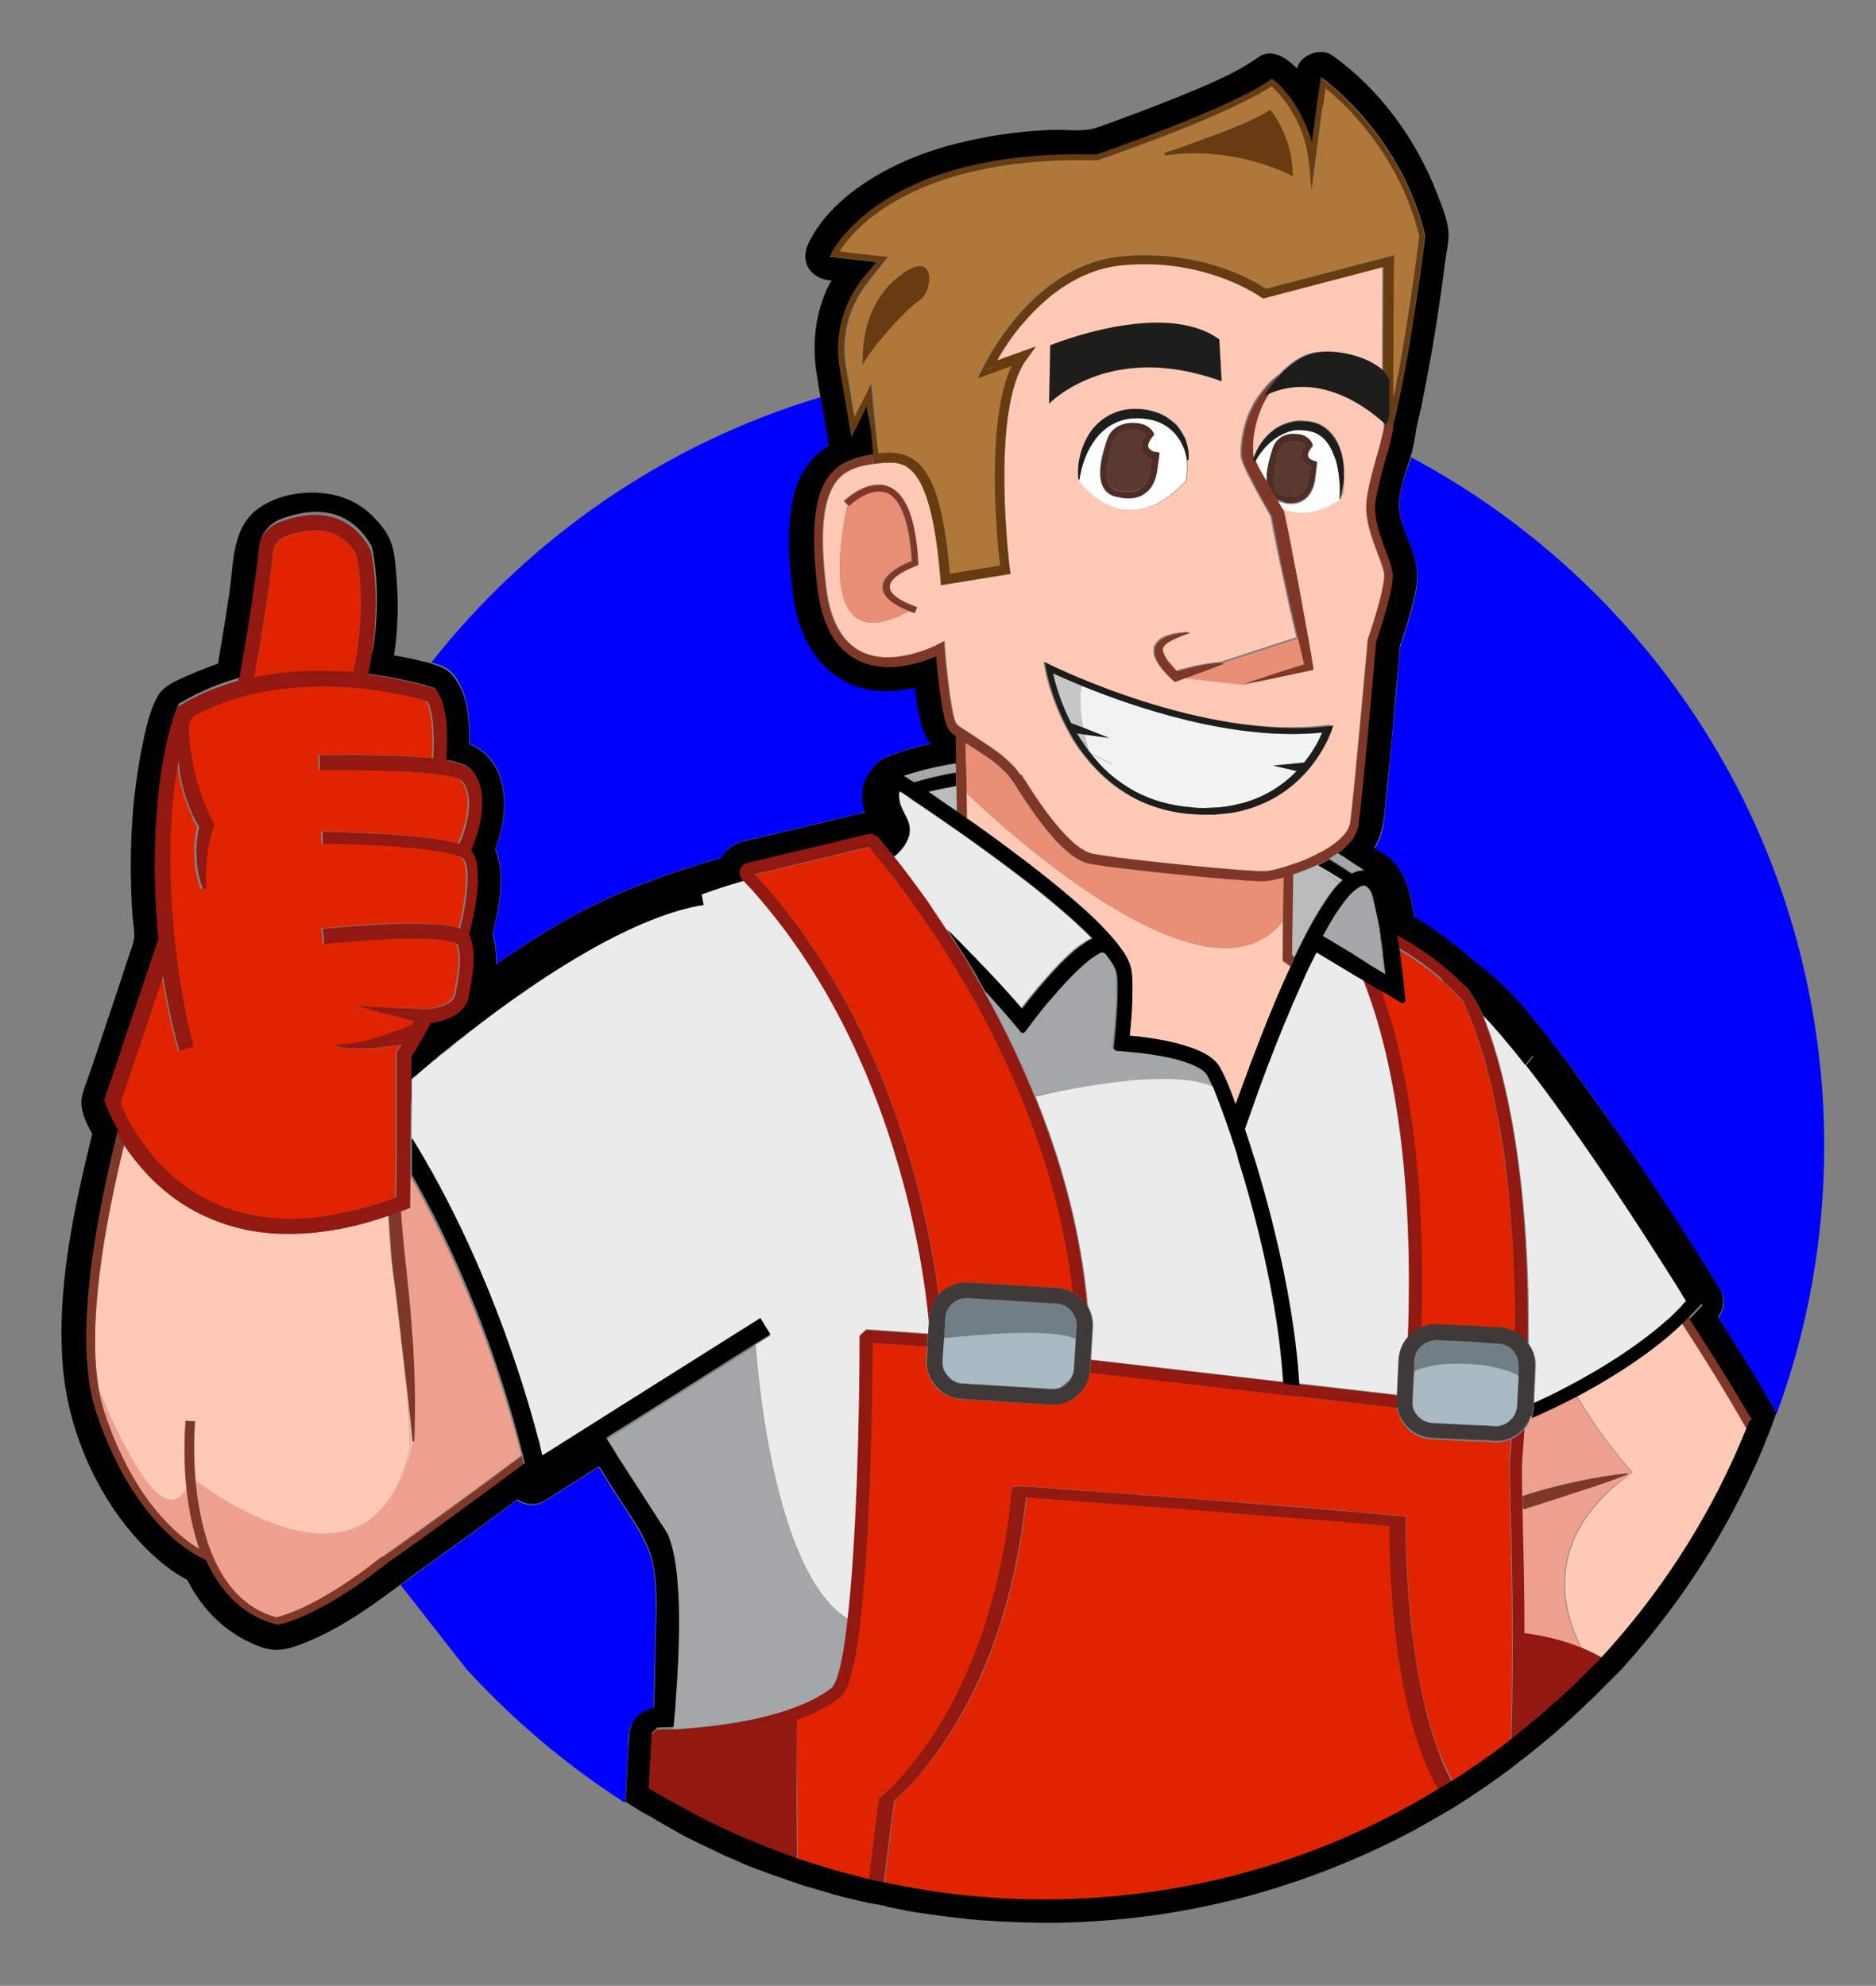 <?xml version="1.0" encoding="utf-8"?>
<!-- Generator: Adobe Illustrator 24.2.1, SVG Export Plug-In . SVG Version: 6.00 Build 0)  -->
<svg version="1.1" id="Laag_1" xmlns="http://www.w3.org/2000/svg" xmlns:xlink="http://www.w3.org/1999/xlink" x="0px" y="0px"
	 viewBox="0 0 48.19 51.02" style="enable-background:new 0 0 48.19 51.02;" xml:space="preserve">
<rect x="0" y="0" width="48.19" height="51.02" fill="#808080" stroke="none"/>
<style type="text/css">
	.st0{fill:none;}
	.st1{fill:#0000FF;}
	.st2{fill:#BABCBB;}
	.st3{fill:#EEA08E;}
	.st4{fill:#A3A7A7;}
	.st5{fill:#B07838;}
	.st6{fill:#FFC9B6;}
	.st7{fill:#F2F2F2;}
	.st8{fill:#E88F76;}
	.st9{fill:#C7C6C6;}
	.st10{fill:#FFFFFF;}
	.st11{fill:#5B3933;}
	.st12{fill:#4E2D25;}
	.st13{fill:#683C11;}
	.st14{fill:#7F3828;}
	.st15{fill:#727E85;}
	.st16{fill:#A8B9C2;}
	.st17{fill:#EBEBEB;}
	.st18{fill:#E12400;}
	.st19{fill:#921812;}
	.st20{fill:#3F3A39;}
	.st21{fill:#1D1D1B;}
</style>
<g>
	<polygon class="st0" points="33.06,35.85 33.05,35.84 33.13,35.85 33.11,35.85 	"/>
	<path class="st0" d="M22.94,11.88c0.02,0,0.03,0,0.05,0C22.97,11.88,22.96,11.88,22.94,11.88z"/>
	<path class="st0" d="M16.3,44.19c0.13-0.17,0.3-0.25,0.49-0.29C16.57,43.94,16.41,44.04,16.3,44.19z"/>
	<path class="st0" d="M16.14,44.79c0-0.09,0.01-0.18,0.02-0.27C16.15,44.6,16.14,44.69,16.14,44.79z"/>
	<path class="st0" d="M12.31,39.25c0.33-0.24,0.65-0.47,0.97-0.72C12.96,38.77,12.64,39.01,12.31,39.25z"/>
	<polygon class="st0" points="46.85,29.41 46.85,29.4 46.85,29.4 	"/>
	<path class="st0" d="M11.06,40.15c-0.26,0.18-0.51,0.38-0.77,0.56c0.49-0.37,0.99-0.73,1.49-1.08
		C11.54,39.81,11.3,39.98,11.06,40.15z"/>
	<path class="st0" d="M33.5,19.59L33.5,19.59L33.5,19.59z"/>
	<path class="st0" d="M30.68,20.75c-0.05,0-0.08-0.01-0.08-0.01S30.65,20.75,30.68,20.75z"/>
	<polygon class="st0" points="35.58,10.9 35.61,10.89 35.61,10.89 	"/>
	<path class="st0" d="M9.31,39.15c0.28-0.15,0.54-0.39,0.75-0.74C9.84,38.76,9.58,39,9.31,39.15z"/>
	<path class="st0" d="M16.05,46.3c0.01,0,0.01,0.01,0.02,0.01l0,0C16.06,46.31,16.05,46.3,16.05,46.3z"/>
	<path class="st0" d="M46.85,29.4L46.85,29.4C46.85,29.41,46.85,29.41,46.85,29.4c0,2.43-0.43,4.75-1.22,6.9l0,0
		C46.42,34.15,46.85,31.83,46.85,29.4C46.85,29.41,46.85,29.4,46.85,29.4z"/>
	<polygon class="st0" points="46.85,29.4 46.85,29.4 46.85,29.4 	"/>
	<path class="st0" d="M46.85,29.4C46.85,29.41,46.85,29.41,46.85,29.4C46.85,29.41,46.85,29.41,46.85,29.4z"/>
	<path class="st1" d="M35.95,13.12c0.05,0.56,0.42,1.04,0.46,1.6c0.02,0.38-0.1,0.78-0.2,1.14c-0.05,0.18-0.11,0.37-0.17,0.55
		c-0.02,0.05-0.03,0.14-0.06,0.18c0,0,0,0.01-0.01,0.01c-0.04,0.49-0.09,0.98-0.13,1.47c-0.07,0.76-0.14,1.51-0.21,2.27
		c-0.03,0.25-0.05,0.51-0.08,0.76c-0.03,0.27-0.11,0.5-0.24,0.7c0.02,0.01,0.03,0.02,0.04,0.03c0.26,0.17,0.43,0.25,0.61,0.53
		c0.23,0.36,0.31,0.8,0.38,1.22c0.44,0.26,0.86,0.55,1.25,0.89c0.26,0.22,0.51,0.41,0.78,0.64c0.5,0.43,0.92,0.95,1.33,1.46
		c0.68,0.85,1.31,1.73,1.92,2.63c0.89,1.3,1.75,2.62,2.58,3.96c0.14,0.22,0.09,0.5-0.06,0.7c0.52,0.81,1.02,1.62,1.5,2.46
		c0.79-2.15,1.22-4.47,1.22-6.89c0,0,0,0,0-0.01l0,0c0-3.62-1-7.24-2.88-10.34c-1.86-3.08-4.54-5.63-7.73-7.33
		C36.11,12.17,35.9,12.68,35.95,13.12z M46.85,29.4c0-0.09,0-0.17,0-0.26C46.85,29.23,46.85,29.31,46.85,29.4z M46.85,29.08
		c0,0.11,0-0.02,0-0.1c0-0.01,0-0.03,0-0.04c0,0.01,0,0.02,0,0.04C46.85,29.02,46.85,29.05,46.85,29.08z"/>
	<path class="st1" d="M46.84,28.99c0-0.02,0-0.03,0-0.04C46.84,28.96,46.84,28.97,46.84,28.99z"/>
	<path class="st1" d="M46.85,29.08c0-0.03,0-0.06,0-0.1C46.85,29.06,46.85,29.19,46.85,29.08z"/>
	<path class="st1" d="M46.85,29.4L46.85,29.4L46.85,29.4z"/>
	<path class="st1" d="M12.06,19.1c0.47,0.21,0.78,0.58,0.87,1.18c0.08,0.52-0.02,1.04-0.2,1.53c0.27,0.65,0.1,1.5-0.07,2.17
		c0.08,0.25,0.1,0.53,0.09,0.79c0.61-0.43,1.23-0.83,1.88-1.19c1.23-0.7,2.56-1.15,3.91-1.55c0.1-0.19,0.28-0.34,0.51-0.41
		c0.08-0.03,0.17-0.04,0.26-0.06c0.42-0.1,0.84-0.2,1.26-0.3c0.43-0.1,0.87-0.21,1.3-0.31c0.09-0.02,0.18-0.05,0.27-0.07
		c0.03-0.01,0.06-0.01,0.09-0.01c-0.04-0.13-0.06-0.27-0.07-0.4c-0.01-0.31,0.1-0.56,0.29-0.77c0.08-0.11,0.2-0.2,0.34-0.26
		c0.36-0.15,0.74-0.26,1.12-0.34c-0.17-0.23-0.25-0.49-0.31-0.83c-0.03-0.2-0.06-0.4-0.09-0.61c-0.67,0.15-1.37,0.12-1.96-0.26
		c-0.69-0.45-1.03-1.22-1.15-2.01c-0.13-0.83-0.19-1.7-0.03-2.53c0.12-0.64,0.45-1.12,0.93-1.43c-0.01-0.02-0.01-0.04-0.01-0.06
		c-0.07-0.39-0.14-0.78-0.2-1.17c-4.01,1.2-7.49,3.62-10.01,6.82c0.19,0.05,0.39,0.12,0.52,0.25C12.02,17.72,12.08,18.46,12.06,19.1
		z"/>
	<path class="st1" d="M16.14,44.79c0-0.09,0-0.18,0.02-0.27c0.01-0.08,0.03-0.17,0.08-0.24c0.02-0.03,0.04-0.06,0.06-0.09
		c0.11-0.14,0.27-0.25,0.49-0.29c0.01-0.54,0.03-1.08,0.04-1.62c0.01-0.63,0.05-1.27-0.03-1.9c-0.09-0.61-0.38-1.06-0.71-1.57
		c-0.24-0.37-0.48-0.74-0.71-1.12c-0.47,0.3-0.94,0.59-1.41,0.89c-0.21,0.13-0.49,0.1-0.69-0.04c-0.32,0.24-0.65,0.48-0.97,0.72
		c-0.18,0.13-0.35,0.26-0.53,0.38c-0.5,0.36-1,0.72-1.49,1.08l1.7,2.17c1.2,1.31,2.57,2.47,4.07,3.43c0-0.01,0-0.02,0-0.02
		C16.09,45.79,16.12,45.29,16.14,44.79z"/>
	<path class="st2" d="M23.9,20.37c0.1,0.07,0.2,0.14,0.3,0.21c0.13,0.09,0.25,0.17,0.38,0.26l-0.01-0.61
		C24.35,20.27,24.12,20.31,23.9,20.37z"/>
	<path class="st2" d="M33.85,22.22c-0.02,0.01-0.05,0.02-0.07,0.03c-0.19,0.08-0.38,0.16-0.57,0.22l-0.03,2.08l0.06,0.04
		c0.22-0.46,0.45-0.92,0.73-1.35c0.12-0.19,0.26-0.4,0.43-0.57c-0.11-0.08-0.23-0.16-0.34-0.23C33.97,22.38,33.9,22.3,33.85,22.22z"
		/>
	<path class="st2" d="M34.07,22.44c0.12,0.07,0.23,0.15,0.34,0.23c0.03-0.03,0.06-0.05,0.08-0.08c-0.21-0.13-0.42-0.26-0.63-0.38
		c-0.01,0-0.01,0.01-0.02,0.01C33.9,22.3,33.97,22.38,34.07,22.44z"/>
	<path class="st2" d="M24.57,20.2c-0.27,0.05-0.51,0.1-0.71,0.15c0.01,0.01,0.03,0.02,0.04,0.03c0.22-0.06,0.45-0.1,0.67-0.14
		L24.57,20.2z"/>
	<path class="st3" d="M4.21,38.48c-0.61-0.32-1.33-1.94-1.67-2.78c0.04,0.2,0.08,0.4,0.14,0.57c0.74,2.25,1.88,3.19,2.44,3.52
		C5.06,39.62,5,39.43,4.96,39.23c-0.03-0.12-0.06-0.25-0.08-0.38c-0.04-0.21-0.07-0.42-0.09-0.62C4.62,38.54,4.42,38.59,4.21,38.48z
		"/>
	<path class="st3" d="M39.16,36.72c-0.02,0.26-0.03,0.53-0.06,0.81c-0.01,0.2,0,0.52,0,0.91c0.08-0.03,0.15-0.05,0.23-0.08
		c0.4-0.12,0.81-0.23,1.22-0.31c0.41-0.09,0.83-0.16,1.24-0.2v0.03c-0.4,0.17-0.8,0.3-1.19,0.42l-1.18,0.37
		c-0.11,0.03-0.21,0.07-0.32,0.1c0,0.16,0.01,0.32,0.01,0.5c0.02,0.79,0.03,1.72,0.04,2.69c0.54,0.07,1.03,0.19,1.46,0.37
		c-0.44-0.83-1.1-2.82,1.31-4.5c0,0-0.71-0.77-1.44-1.98c-0.5,0.27-0.92,0.46-1.17,0.56C39.3,36.52,39.24,36.63,39.16,36.72z"/>
	<path class="st3" d="M10.42,31.08c-0.02,0.01-0.04,0.01-0.06,0.02c-0.03,0.01-0.06,0.02-0.08,0.03c0.02,0.32,0.05,0.63,0.08,0.95
		c0.02,0.22,0.05,0.45,0.07,0.67c0.02,0.19,0.04,0.38,0.06,0.57c0.04,0.41,0.07,0.83,0.1,1.24c0.05,0.83,0.08,1.66,0.03,2.49H10.6
		h-0.02c-0.12,0.56-0.3,1.01-0.53,1.36c-0.21,0.35-0.47,0.58-0.75,0.74c-1.01,0.56-2.37,0.03-3.31-0.5
		c-0.46-0.26-0.81-0.51-0.97-0.63c0.04,0.45,0.11,0.96,0.26,1.44c0.05,0.17,0.11,0.34,0.18,0.51c0.31,0.74,0.82,1.36,1.64,1.59
		c0.16-0.04,1.12-0.29,2.71-1.56l0.01-0.01c0.04-0.03,1.76-1.24,3.57-2.6c-0.03-0.11-0.06-0.24-0.1-0.38
		c-0.36-1.36-1.21-4.07-2.74-6.77l-0.01,0.79L10.42,31.08z"/>
	<path class="st3" d="M10.6,37.05c-0.04-0.39-0.08-0.78-0.12-1.16L10.6,37.05z"/>
	<path class="st4" d="M34.69,22.4c0.01,0.01,0.02,0.01,0.03,0.02l0.01,0.01c0.1-0.05,0.21-0.09,0.33-0.08
		c-0.05-0.03-0.09-0.06-0.14-0.1c-0.08-0.05-0.15-0.1-0.23-0.15c-0.1-0.07-0.21-0.13-0.31-0.2c-0.07,0.05-0.15,0.1-0.23,0.15
		C34.33,22.17,34.51,22.28,34.69,22.4z"/>
	<path class="st4" d="M23.43,20.06c0.02,0.01,0.04,0.03,0.07,0.04c0.02-0.01,0.04-0.01,0.07-0.02c0.24-0.07,0.58-0.15,1-0.23
		l-0.01-0.25c-0.64,0.1-1.09,0.24-1.33,0.32l0.01,0.01C23.31,19.98,23.37,20.02,23.43,20.06z"/>
	<path class="st4" d="M18.01,44.37c1.03-0.1,2.54-0.36,3.38-1.02c0.16-0.19,0.3-0.84,0.4-1.74c-1.77-1.07-2.28-5.68-2.39-7.03
		l-3.23,2.04l-0.42,0.26l-0.2,0.13l0.21,0.33l0.05,0.09l1.31,2.03c0.4,0.86,0.34,2.86,0.21,4.4c0,0.02,0,0.04,0,0.06
		c-0.01,0.18-0.03,0.36-0.05,0.52c0.07,0,0.15-0.01,0.23-0.01C17.66,44.4,17.83,44.38,18.01,44.37z"/>
	<path class="st4" d="M28.95,27.77c0.05-0.01,0.11-0.01,0.16-0.02c0.05,0,0.11-0.01,0.16-0.01c0.75-0.05,1.47-0.03,1.87,0.19
		c-0.05-0.12-0.1-0.24-0.17-0.35c-0.07-0.12-0.22-0.19-0.35-0.25c-0.34-0.15-0.72-0.22-1.09-0.28c-0.29-0.05-0.58-0.07-0.88-0.09
		c-0.04,0-0.08-0.03-0.08-0.08c0.01-0.06,0.01-0.12,0.02-0.18c0.05-0.43,0.08-0.86,0.08-1.28c0-0.15,0.01-0.33-0.03-0.48
		c0-0.01-0.01-0.03-0.01-0.04c-0.02-0.07-0.08-0.17-0.13-0.24c-0.04-0.06-0.09-0.13-0.14-0.19c-0.01-0.01-0.01-0.01-0.02-0.02
		c-0.02,0-0.04-0.01-0.05-0.02c0,0,0,0-0.01,0c0,0,0,0-0.01,0s-0.02,0.01-0.04,0.01h-0.01l0,0l0,0c0,0-0.01,0-0.01,0.01
		c-0.01,0.01-0.02,0.01-0.03,0.02c-0.02,0.01-0.05,0.03-0.07,0.04c-0.1,0.06-0.19,0.13-0.28,0.21c-0.18,0.15-0.34,0.32-0.5,0.49
		c-0.11,0.12-0.21,0.24-0.32,0.36c-0.03,0.03-0.05,0.06-0.08,0.09s-0.05,0.06-0.08,0.09c-0.19,0.23-0.37,0.47-0.55,0.71
		c-0.01,0.01-0.01,0.02-0.02,0.02c-0.03,0.03-0.07,0.03-0.1-0.01c0,0,0-0.01-0.01-0.01l-0.01-0.01c-0.24-0.31-0.5-0.6-0.76-0.88
		c-0.05-0.05-0.09-0.1-0.14-0.15c0.46,0.82,0.92,1.73,1.32,2.73C26.87,28.11,27.9,27.88,28.95,27.77z"/>
	<path class="st4" d="M28.3,24.43C28.31,24.43,28.31,24.43,28.3,24.43L28.3,24.43z"/>
	<path class="st4" d="M35.01,22.75L35.01,22.75L35.01,22.75c-0.02,0-0.03,0-0.04,0.01c-0.04,0.01-0.02,0.01-0.05,0.02
		s-0.05,0.03-0.08,0.05c-0.03,0.02-0.06,0.05-0.09,0.07c-0.08,0.07-0.15,0.15-0.21,0.23c-0.07,0.08-0.13,0.17-0.19,0.26
		c-0.04,0.07-0.09,0.13-0.13,0.2c-0.09,0.15-0.18,0.3-0.26,0.46c0.03,0.02,0.06,0.03,0.09,0.05c0.02,0.01,0.05,0.03,0.07,0.04
		c0.2,0.12,0.4,0.24,0.6,0.36c0.02,0.01,0.04,0.03,0.06,0.04s0.04,0.02,0.06,0.04c0.08,0.05,0.16,0.1,0.24,0.15l0,0
		c0.02,0.01,0.04,0.02,0.06,0.04c0.02,0.01,0.04,0.02,0.06,0.04c0.09,0.05,0.18,0.11,0.27,0.16c0.03,0.02,0.07,0.04,0.1,0.06
		c-0.02-0.16-0.04-0.32-0.06-0.48c0-0.01,0-0.02,0-0.03c-0.02-0.12-0.04-0.25-0.05-0.37c0-0.02-0.01-0.03-0.01-0.05
		c0-0.01,0-0.01,0-0.02s0-0.02,0-0.03c-0.01-0.04-0.01-0.08-0.02-0.12c0-0.03-0.01-0.06-0.01-0.09c0-0.02-0.01-0.03-0.01-0.05
		c0-0.02-0.01-0.03-0.01-0.05c-0.04-0.24-0.09-0.47-0.16-0.7C35.22,22.93,35.15,22.75,35.01,22.75z"/>
	<path class="st5" d="M25.99,9.39L25.98,9.4C25.98,9.39,25.99,9.39,25.99,9.39L25.99,9.39z"/>
	<path class="st5" d="M21.57,6.46h0.02c0-0.01-0.01-0.01-0.01-0.02C21.57,6.45,21.57,6.46,21.57,6.46z"/>
	<path class="st5" d="M22.53,11.28l0.04,0.37c0.15-0.02,0.3-0.03,0.45-0.01c0.18,0.02,0.35,0.08,0.51,0.2
		c0.47,0.37,0.74,1.27,0.88,2.9l1.29-0.21c-0.09-0.65-0.39-3.7,0.29-5.14h-0.01l-0.87,0.32l0.13-0.27l0,0
		c0.06-0.14,1.27-2.64,3.54-2.86c2.06-0.21,3.45,0.64,3.73,0.83l3.29-0.86v0.16c0,0.27,0,0.56-0.01,0.86
		c-0.01,0.96-0.01,2.01-0.01,2.66c0.35-1.63,0.64-3.96,0.67-4.17c-0.41-1.68-1.39-2.85-2-3.44c-0.15-0.14-0.27-0.24-0.36-0.32
		c-0.02-0.01-0.03-0.03-0.05-0.04l-0.01,0.06L33.99,2.7l-0.01,0.1l-0.09,0.69l-0.1,0.77l-0.1,0.62l-0.06-0.63l-0.01-0.06
		c-0.03-0.26-0.08-0.49-0.15-0.7c-0.08-0.24-0.18-0.45-0.29-0.62c-0.07-0.12-0.14-0.22-0.21-0.31l-0.01-0.01
		c-0.13-0.16-0.24-0.27-0.3-0.32c-0.11,0.08-0.24,0.15-0.39,0.23c-0.01,0-0.01,0.01-0.02,0.01c-1.34,0.73-3.93,1.62-4.06,1.66h-0.01
		h-0.01c-3.86-0.1-5.6,1.18-6.28,1.92c-0.15,0.17-0.25,0.31-0.31,0.4c0,0.01,0.01,0.01,0.01,0.02l0.32,0.04l0.17,0.02l0.1,0.01
		l0.66,0.07l-0.41,0.51l-0.1,0.13c-0.02,0.03-0.04,0.05-0.06,0.08c-0.45,0.6-0.64,1.36-0.51,2.11l0.1,0.57v0.01l0.08,0.49l0.04,0.21
		l0.09-0.18l0.25-0.49l0.08-0.17l0.01-0.02v0.02l0.08,0.77L22.53,11.28z M29.93,3.92c0.28-0.09,0.63-0.22,0.99-0.35
		c0.69-0.26,1.42-0.55,1.7-0.75l0,0c0,0,0.36,0.4,0.51,1.08c0.04,0.19,0.07,0.4,0.07,0.63c0,0-1.43-0.8-3.26-0.54
		c-0.02,0-0.03-0.01-0.04-0.02C29.9,3.96,29.91,3.93,29.93,3.92z M22.17,9.34c-0.01,0.01-0.01,0.03-0.02,0.04l0,0
		c0-0.02-0.01-0.11,0-0.25c0.01-0.32,0.09-0.9,0.39-1.42c0.01-0.01,0.02-0.03,0.03-0.04c0-0.01,0.01-0.02,0.01-0.02
		c0.01-0.02,0.03-0.04,0.04-0.06c0.09-0.13,0.2-0.25,0.32-0.37c1.13-1,1.03,0.25,0.69,0.48C23.25,7.96,22.4,8.92,22.17,9.34z"/>
	<path class="st6" d="M32.95,23.67c-1.93,2.48-7.27-2.48-8.13-3.3l0.01,0.65c0.37,0.26,0.74,0.53,1.11,0.8
		c0.62,0.46,1.23,0.94,1.81,1.45c0.25,0.22,0.49,0.45,0.71,0.69c0.11,0.12,0.21,0.24,0.3,0.36c0.06,0.08,0.12,0.16,0.17,0.25
		c0.01,0.02,0.02,0.04,0.03,0.06c0.04,0.07,0.07,0.15,0.09,0.23c0.01,0.07,0.02,0.14,0.03,0.21c0.01,0.12,0.01,0.25,0.01,0.38
		c0,0.39-0.03,0.77-0.07,1.16c0.13,0.01,0.25,0.02,0.38,0.04c0.38,0.05,0.76,0.12,1.12,0.24c0.29,0.1,0.64,0.24,0.81,0.52
		c0.16,0.29,0.27,0.61,0.39,0.91c0.01,0.02,0.01,0.03,0.02,0.05c0.13-0.36,0.26-0.71,0.39-1.06c0.16-0.42,0.32-0.84,0.49-1.25
		c0.06-0.14,0.11-0.27,0.17-0.41c0.03-0.08,0.07-0.15,0.1-0.23c0.08-0.2,0.17-0.39,0.26-0.58l-0.2-0.14L32.95,23.67z"/>
	<path class="st6" d="M42.92,34.24c-0.79,0.68-1.69,1.23-2.42,1.61c0.72,1.21,1.44,1.98,1.44,1.98c-2.41,1.69-1.75,3.67-1.31,4.5
		c0.18,0.07,0.35,0.16,0.51,0.25c1.47-1.6,2.67-3.44,3.54-5.45c0.06-0.14,0.12-0.28,0.18-0.43c-0.49-0.86-1.06-1.78-1.66-2.71
		C43.11,34.07,43.02,34.16,42.92,34.24z"/>
	<path class="st6" d="M2.54,35.7c0.34,0.83,1.06,2.46,1.67,2.78c0.21,0.11,0.41,0.06,0.58-0.23c-0.1-0.95-0.03-1.71-0.02-1.74
		l0.12,0.01l0.12,0.01c0,0.02-0.06,0.67,0.01,1.5c0.16,0.12,0.52,0.38,0.97,0.63c0.94,0.53,2.3,1.06,3.32,0.5
		c0.27-0.15,0.53-0.4,0.75-0.74c0.2-0.33,0.37-0.75,0.48-1.28l-0.07-1.24c-0.05-0.44-0.1-0.88-0.15-1.31
		c-0.03-0.2-0.04-0.41-0.07-0.61c-0.02-0.2-0.05-0.41-0.07-0.61c-0.02-0.2-0.05-0.41-0.08-0.61c-0.03-0.21-0.05-0.42-0.07-0.63
		c-0.02-0.31-0.04-0.6-0.06-0.89c-0.36,0.12-0.72,0.22-1.07,0.3c-0.28,0.06-0.56,0.1-0.83,0.13c-0.21,0.02-0.43,0.03-0.63,0.03
		c-0.18,0-0.35-0.01-0.53-0.02c-0.58-0.05-1.13-0.2-1.63-0.43c-0.81-0.38-1.4-0.93-1.8-1.44c-0.11-0.14-0.21-0.27-0.29-0.4
		C2.68,31.48,2.24,34,2.54,35.7z"/>
	<path class="st6" d="M10.55,37.13c-0.11,0.54-0.28,0.96-0.48,1.28c0.23-0.35,0.41-0.81,0.53-1.36l-0.12-1.16L10.55,37.13z"/>
	<path class="st6" d="M35.54,10.86c-0.08-0.07-0.18-0.16-0.32-0.26c-0.55-0.41-1.55-0.94-2.62-0.49c-0.02,0.03-0.04,0.06-0.06,0.09
		c-0.15,0.25-0.26,0.54-0.32,0.83c-0.04,0.19-0.05,0.38-0.05,0.57v0.07c0,0.02,0,0.05,0.01,0.06l0,0v0.01l0.01,0.03
		c0,0.01,0.01,0.02,0.01,0.02c0.09-0.29,0.26-0.56,0.53-0.76c0.15-0.11,0.33-0.19,0.53-0.22c0.1-0.01,0.2-0.02,0.29,0
		c0.09,0,0.2,0.03,0.3,0.06c0.1,0.04,0.19,0.1,0.27,0.17s0.14,0.15,0.19,0.23c0.1,0.17,0.16,0.34,0.19,0.52
		c0.03,0.15,0.03,0.3,0.03,0.44c0,0.03,0,0.05,0,0.08c-0.01,0.13-0.03,0.25-0.06,0.37c0,0.04-0.01,0.06-0.01,0.06l-0.01,0.01
		c-0.01,0.02-0.01,0.04-0.02,0.05h-0.02c0-0.01,0-0.02,0-0.03c-0.67,0.44-1.17,0.42-1.52,0.24c0,0,0,0-0.01,0l0,0
		c0.02,0.03,0.04,0.07,0.06,0.1l0.01,0.02l0.01,0.03c0.07,0.33,0.14,0.66,0.2,0.99s0.13,0.66,0.19,0.99
		c0.06,0.33,0.12,0.66,0.18,0.99c0.06,0.33,0.11,0.66,0.17,0.99l0.01,0.09l-0.09,0.02c-0.28,0.06-0.57,0.12-0.85,0.18l-0.33,0.07
		l-0.1,0.02c-0.14,0.03-0.28,0.05-0.43,0.08l-1.52-0.17c-0.08,0.03-0.16,0.06-0.24,0.09h-0.01l-0.01-0.01
		c-0.12-0.12-0.25-0.24-0.34-0.37c-0.05-0.07-0.09-0.14-0.13-0.22c-0.03-0.08-0.05-0.17-0.03-0.26c0.02-0.09,0.08-0.16,0.15-0.22
		c0.07-0.05,0.15-0.09,0.23-0.11c0.16-0.05,0.33-0.07,0.5-0.08v0.02c-0.16,0.06-0.32,0.12-0.46,0.19c-0.07,0.04-0.12,0.08-0.17,0.12
		c-0.04,0.04-0.05,0.08-0.05,0.11c0,0.03,0.01,0.08,0.04,0.13c0.02,0.05,0.06,0.11,0.1,0.17c0.07,0.08,0.14,0.17,0.23,0.26
		c0.06-0.02,0.12-0.03,0.18-0.05c0.11-0.03,0.21-0.05,0.32-0.08c0.11-0.02,0.22-0.04,0.33-0.06c0.1-0.02,0.2-0.02,0.3-0.03
		l1.97-0.64c-0.02-0.07-0.03-0.14-0.05-0.2c-0.08-0.33-0.15-0.65-0.22-0.98s-0.14-0.66-0.21-0.98s-0.13-0.64-0.19-0.96
		c-0.02-0.03-0.04-0.06-0.06-0.1c-0.18-0.31-0.35-0.62-0.51-0.94c-0.05-0.09-0.09-0.18-0.13-0.28c-0.01-0.02-0.02-0.05-0.03-0.08
		c0-0.01-0.01-0.03-0.01-0.04l-0.01-0.02c0-0.01,0-0.02-0.01-0.03c0-0.04,0-0.06-0.01-0.09c0-0.03,0-0.05,0-0.08
		c0.01-0.21,0.04-0.42,0.09-0.62s0.13-0.4,0.23-0.58c0.04-0.08,0.09-0.16,0.15-0.24c0.07-0.09,0.14-0.18,0.22-0.27
		c0.09-0.1,0.2-0.19,0.31-0.27c0.23-0.25,0.55-0.5,0.92-0.56c0.59-0.1,1.28,0.11,1.64,0.39c0.03,0.02,0.05,0.04,0.08,0.07
		c0-0.14,0-0.3,0-0.45c0-0.88,0.01-1.82,0.01-2.22l-3.09,0.81l-0.05-0.03c-0.01-0.01-1.45-1.03-3.6-0.82
		c-1.11,0.11-1.96,0.84-2.47,1.43c-0.31,0.41-0.55,0.79-0.69,1.04l1-0.36l-0.24,0.33c-0.03,0.05-0.07,0.1-0.1,0.15
		c-0.8,1.43-0.33,5.2-0.33,5.24l0.02,0.12l-1.79,0.29l-0.01-0.13c-0.13-1.63-0.38-2.54-0.8-2.86c-0.11-0.11-0.24-0.15-0.37-0.17
		c-0.02,0-0.03,0-0.05,0c-0.12,0-0.32,0.02-0.42,0.03l0,0c-0.01,0-0.02,0-0.03,0c-0.8,0.13-1.61,0.29-1.26,3.18
		c0.1,0.83,0.4,1.38,0.88,1.64c0.83,0.44,1.98-0.16,1.99-0.17l0.17-0.09l0.01,0.19c0.02,0.24,0.04,0.48,0.07,0.72v0.01
		c0.06,0.52,0.13,0.98,0.2,1.15c0.01,0.03,0.02,0.04,0.03,0.06c0.02,0.02,0.05,0.05,0.1,0.08l0,0c0.04,0.03,0.08,0.05,0.12,0.08
		c0.07,0.05,0.15,0.09,0.23,0.15c0.05,0.03,0.1,0.06,0.15,0.1c0.22,0.14,0.45,0.29,0.64,0.46c0.09,0.08,0.17,0.16,0.25,0.24
		c0.05,0.06,0.09,0.11,0.13,0.17l0.04,0.06c0.02,0.03,0.04,0.07,0.07,0.11c0.37,0.58,1.16,1.78,1.74,1.9
		c0.73,0.15,4.1,0.47,4.44,0.45c0.09-0.01,0.28-0.05,0.5-0.11c0.03-0.01,0.06-0.02,0.09-0.03c0.01,0,0.02-0.01,0.03-0.01
		c0.04-0.01,0.08-0.03,0.12-0.04c0.13-0.04,0.26-0.09,0.39-0.15c0.06-0.03,0.12-0.05,0.17-0.08c0.04-0.02,0.09-0.04,0.13-0.07
		c0.09-0.04,0.17-0.09,0.24-0.14c0.28-0.18,0.49-0.4,0.52-0.64c0.11-0.83,0.44-4.65,0.45-4.69l0.01-0.03
		c0.18-0.52,0.45-1.43,0.41-1.67c-0.02-0.11-0.08-0.28-0.15-0.47c-0.16-0.42-0.36-0.95-0.3-1.41c0.04-0.33,0.16-0.77,0.27-1.16
		c0.01-0.02,0.01-0.04,0.02-0.07c0.03-0.1,0.05-0.2,0.08-0.3c0.05-0.2,0.09-0.37,0.08-0.42l0,0C35.54,10.9,35.54,10.88,35.54,10.86z
		 M23.53,15.59l-0.06,0.15c-0.04-0.01-0.08-0.03-0.12-0.04c-2.44,1.33-1.7-2.19-1.58-2.73l-0.1-0.1c0.02-0.02,0.41-0.4,0.85-0.42
		c0.09,0,0.19,0.01,0.28,0.04c0.45,0.17,0.71,0.84,0.77,1.96v0.06l-0.06,0.02c-0.03,0.01-0.06,0.02-0.09,0.04
		c-0.22,0.09-0.61,0.29-0.61,0.5C22.83,15.25,23.08,15.43,23.53,15.59z M30.52,11.81H30.5c0.02,0.3-0.02,0.54-0.02,0.54
		c-1.57,1.7-2.75-0.01-2.75-0.01s0-0.01,0-0.03h-0.02c-0.03-0.37,0.04-0.75,0.23-1.09c0.09-0.17,0.23-0.33,0.39-0.45
		c0.17-0.12,0.37-0.21,0.57-0.25c0.21-0.03,0.41-0.02,0.6,0.01c0.05,0.01,0.1,0.02,0.15,0.04l0.15,0.05
		c0.05,0.02,0.09,0.05,0.14,0.07c0.04,0.03,0.09,0.06,0.13,0.09c0.04,0.03,0.08,0.07,0.12,0.1c0.04,0.04,0.07,0.07,0.1,0.11
		c0.06,0.08,0.11,0.17,0.15,0.26C30.5,11.44,30.54,11.62,30.52,11.81z M26.97,9.38l0.01-0.5c0,0,2.91-1.19,4.34-0.15l0.06,1.07
		c-1-0.36-1.83-0.41-2.5-0.31c-1.27,0.18-1.93,0.89-1.93,0.89L26.97,9.38z M34.17,18.75c-0.01,0.02-0.47,1.45-2.01,1.98
		c-0.07,0.03-0.15,0.05-0.23,0.07c-0.05,0.01-0.1,0.02-0.15,0.04c-0.1,0.02-0.2,0.04-0.31,0.05c-0.04,0-0.07,0.01-0.11,0.01
		s-0.09,0.01-0.13,0.01c-0.03,0-0.05,0-0.08,0.01c-0.06,0-0.12,0-0.19,0c-0.01,0-0.02,0-0.04,0c-0.93,0-1.65-0.27-2.21-0.67
		c-0.18-0.13-0.35-0.27-0.5-0.42c-0.09-0.09-0.18-0.19-0.26-0.28c-0.03-0.04-0.06-0.07-0.09-0.11c-0.05-0.07-0.11-0.14-0.16-0.21
		s-0.09-0.13-0.13-0.2c-0.01-0.02-0.03-0.04-0.04-0.06c-0.03-0.05-0.06-0.1-0.09-0.16l0,0l0,0c-0.47-0.85-0.61-1.63-0.61-1.65
		L26.8,17l0.14,0.07c0.04,0.02,3.93,1.95,7.1,1.56l0.13-0.02V18.75z"/>
	<path class="st6" d="M34.48,12.76c0,0,0-0.02,0.01-0.06c-0.01,0.02-0.01,0.05-0.02,0.07C34.47,12.76,34.48,12.76,34.48,12.76z"/>
	<path class="st6" d="M32.24,11.86c0,0.01,0.01,0.01,0.01,0.02c0-0.02,0.01-0.04,0.01-0.06C32.26,11.83,32.25,11.85,32.24,11.86z"/>
	<path class="st7" d="M28.03,19.38c0.06,0.07,0.11,0.14,0.17,0.2c0.12,0.02,0.25,0.04,0.38,0.06L28.03,19.38z"/>
	<path class="st7" d="M27.79,17.62c-0.08,0.28-0.04,0.7,0.03,1.07l0.68,0.27l-0.64-0.09c0.02,0.09,0.04,0.17,0.06,0.25
		c0.01,0.03,0.01,0.05,0.02,0.07c0.01,0.03,0.02,0.06,0.02,0.09c0.02,0.03,0.05,0.06,0.07,0.09l0.55,0.26
		c-0.13-0.02-0.25-0.04-0.38-0.06c0.01,0.01,0.02,0.02,0.02,0.03c0.09,0.1,0.18,0.18,0.27,0.27c0.2,0.18,0.42,0.34,0.66,0.46
		c0.43,0.23,0.92,0.37,1.45,0.41c0,0,0.03,0,0.08,0.01c0.08,0,0.15,0.01,0.23,0.01c0.09,0,0.18,0,0.27-0.01
		c0.05,0,0.11-0.01,0.16-0.01c0.05-0.01,0.1-0.01,0.16-0.02s0.12-0.02,0.17-0.03c0.09-0.02,0.17-0.04,0.26-0.06
		c0.61-0.17,1.06-0.49,1.38-0.82l-0.6-0.14l0.79-0.08l0,0c0.25-0.31,0.4-0.61,0.47-0.77C31.7,19.06,29.12,18.17,27.79,17.62z"/>
	<path class="st8" d="M32.95,23.67l0.02-1.13c-0.21,0.06-0.38,0.09-0.48,0.1c-0.02,0-0.04,0-0.07,0c-0.62,0-3.77-0.32-4.44-0.45
		c-0.64-0.13-1.36-1.14-1.97-2.12L26,20.06l-0.03-0.04c-0.06-0.09-0.15-0.19-0.25-0.28c-0.09-0.08-0.18-0.15-0.28-0.23
		c-0.09-0.06-0.18-0.13-0.27-0.18c-0.1-0.07-0.2-0.13-0.29-0.19c-0.03-0.02-0.06-0.04-0.09-0.06l0.01,0.5l0.01,0.25l0.01,0.34v0.01
		v0.19C25.68,21.19,31.02,26.15,32.95,23.67z"/>
	<path class="st8" d="M22.66,15.08c0-0.31,0.43-0.54,0.67-0.64c0.03-0.01,0.06-0.02,0.08-0.03c-0.06-1.01-0.29-1.62-0.66-1.76
		c-0.07-0.03-0.14-0.04-0.21-0.03c-0.38,0.01-0.74,0.37-0.75,0.37l-0.02-0.02c-0.12,0.54-0.86,4.06,1.58,2.73
		C22.89,15.52,22.66,15.31,22.66,15.08z"/>
	<path class="st8" d="M32.77,17.32c0.25-0.08,0.49-0.16,0.74-0.23c-0.06-0.23-0.11-0.46-0.16-0.69l-1.97,0.64c0.01,0,0.03,0,0.04,0
		l0.01,0.02c-0.33,0.13-0.66,0.25-0.99,0.37l1.52,0.17c0.14-0.05,0.27-0.1,0.41-0.14L32.77,17.32z"/>
	<path class="st9" d="M27.86,18.87l-0.19-0.03c0.04,0.07,0.09,0.15,0.14,0.22l0.01,0.01l0.1,0.04
		C27.9,19.05,27.88,18.96,27.86,18.87z"/>
	<path class="st9" d="M27.79,17.62c-0.33-0.14-0.59-0.25-0.74-0.32c0.06,0.25,0.2,0.75,0.47,1.29v-0.01l0.29,0.11
		C27.75,18.32,27.71,17.91,27.79,17.62z"/>
	<path class="st9" d="M27.92,19.12l-0.1-0.04c0.02,0.03,0.04,0.06,0.06,0.09l0.06,0.03C27.93,19.17,27.92,19.15,27.92,19.12z"/>
	<path class="st9" d="M27.87,19.17c0.03,0.04,0.06,0.08,0.09,0.12c-0.01-0.03-0.02-0.06-0.02-0.09L27.87,19.17z"/>
	<path class="st10" d="M30.31,11.32c-0.09-0.15-0.21-0.28-0.36-0.38c-0.15-0.1-0.31-0.16-0.49-0.18c-0.17-0.03-0.35-0.03-0.52,0
		c-0.35,0.05-0.65,0.28-0.85,0.57s-0.31,0.64-0.37,0.98h-0.01c0,0.02,0,0.03,0,0.03s1.18,1.71,2.75,0.01c0,0,0.05-0.24,0.02-0.54
		h-0.01C30.47,11.64,30.4,11.47,30.31,11.32z M29.72,12.08c-0.04,0.29-0.15,0.5-0.34,0.62c-0.13,0.09-0.28,0.11-0.4,0.11
		c-0.12,0-0.21-0.02-0.24-0.03c-0.18-0.02-0.31-0.1-0.39-0.23c-0.21-0.34-0.02-0.95,0.08-1.24c0.13-0.41,0.54-0.46,0.74-0.43
		c0.33,0.01,0.45,0.24,0.45,0.25l0.02,0.05l-0.04,0.04c-0.07,0.08-0.14,0.19-0.11,0.28c0.03,0.09,0.16,0.13,0.21,0.14l0.08,0.02
		L29.72,12.08z"/>
	<path class="st10" d="M34.41,12.31c-0.02-0.15-0.04-0.31-0.08-0.46c-0.04-0.16-0.11-0.31-0.2-0.44c-0.05-0.07-0.1-0.13-0.16-0.18
		s-0.13-0.09-0.2-0.12s-0.15-0.05-0.23-0.05c-0.04,0-0.08-0.01-0.12-0.01H33.3c-0.16,0.02-0.31,0.07-0.45,0.16
		c-0.24,0.15-0.44,0.37-0.58,0.61c0,0.02-0.01,0.04-0.01,0.06c0.04,0.07,0.07,0.14,0.11,0.22c0.06,0.11,0.12,0.21,0.18,0.32
		c-0.03-0.29,0.08-0.65,0.14-0.84c0.11-0.37,0.46-0.42,0.63-0.4c0.29,0.01,0.39,0.22,0.39,0.23l0.02,0.05L33.7,11.5
		c-0.06,0.07-0.12,0.17-0.09,0.25c0.02,0.07,0.12,0.11,0.16,0.12l0.07,0.02l-0.05,0.4c-0.02,0.17-0.07,0.31-0.14,0.41
		c-0.04,0.06-0.1,0.12-0.16,0.16c-0.11,0.07-0.23,0.09-0.32,0.09c-0.01,0-0.01,0-0.02,0c-0.09,0-0.16-0.02-0.18-0.03
		c-0.06-0.01-0.11-0.03-0.16-0.05c0.04,0.06,0.07,0.12,0.11,0.19c0,0,0,0,0.01,0c0.35,0.17,0.85,0.2,1.52-0.24
		C34.43,12.63,34.43,12.47,34.41,12.31z"/>
	<path class="st11" d="M33,12.74c0,0,0.22,0.07,0.4-0.04c0.12-0.08,0.2-0.23,0.23-0.45l0.04-0.26c-0.07-0.03-0.17-0.09-0.21-0.2
		c-0.04-0.1-0.01-0.22,0.08-0.35c-0.03-0.04-0.1-0.09-0.23-0.1H33.3c0,0-0.03,0-0.06,0c-0.1,0-0.32,0.03-0.4,0.28
		c-0.07,0.23-0.23,0.75-0.07,0.99C32.82,12.68,32.89,12.72,33,12.74L33,12.74z"/>
	<path class="st12" d="M33.16,12.92c0.1,0,0.22-0.02,0.32-0.09c0.06-0.04,0.12-0.09,0.16-0.16l-0.5,0.25
		C33.15,12.92,33.15,12.92,33.16,12.92z"/>
	<path class="st12" d="M33.14,12.92l0.5-0.25c0.07-0.11,0.12-0.24,0.14-0.41l0.05-0.4l-0.07-0.02c-0.04-0.01-0.14-0.05-0.16-0.12
		c-0.03-0.07,0.04-0.17,0.09-0.25l0.03-0.04l-0.02-0.05c0-0.01-0.1-0.22-0.39-0.23c-0.17-0.03-0.52,0.02-0.63,0.4
		c-0.06,0.2-0.17,0.55-0.14,0.84c0.08,0.14,0.16,0.29,0.25,0.43c0.05,0.02,0.1,0.04,0.16,0.05C32.98,12.9,33.05,12.92,33.14,12.92z
		 M32.77,12.61c-0.15-0.24,0.01-0.77,0.07-0.99c0.08-0.25,0.29-0.28,0.4-0.28c0.03,0,0.05,0,0.06,0h0.01c0.12,0,0.19,0.06,0.23,0.1
		c-0.09,0.13-0.12,0.25-0.08,0.35c0.04,0.11,0.14,0.17,0.21,0.2l-0.04,0.26c-0.03,0.22-0.1,0.37-0.23,0.45
		c-0.17,0.11-0.39,0.04-0.4,0.04h-0.01C32.89,12.72,32.82,12.68,32.77,12.61z"/>
	<path class="st11" d="M29.34,11.54c-0.04-0.11,0-0.24,0.1-0.39c-0.04-0.04-0.13-0.11-0.29-0.12h-0.01c0,0-0.03,0-0.07,0
		c-0.13,0-0.4,0.04-0.49,0.32c-0.08,0.25-0.27,0.83-0.09,1.1c0.06,0.09,0.15,0.14,0.28,0.16h0.01c0,0,0.29,0.08,0.51-0.06
		c0.14-0.09,0.23-0.26,0.26-0.5l0.04-0.29C29.51,11.73,29.39,11.67,29.34,11.54z"/>
	<path class="st12" d="M29.5,11.49c-0.03-0.08,0.05-0.2,0.11-0.28l0.04-0.04l-0.02-0.05c0-0.01-0.12-0.24-0.45-0.25
		c-0.2-0.03-0.61,0.03-0.74,0.43c-0.09,0.29-0.29,0.9-0.08,1.24c0.08,0.13,0.21,0.21,0.39,0.23c0.03,0.01,0.12,0.03,0.24,0.03
		c0.12,0,0.27-0.02,0.4-0.11c0.19-0.12,0.3-0.33,0.34-0.62l0.06-0.44l-0.08-0.02C29.66,11.62,29.53,11.57,29.5,11.49z M29.55,12.06
		c-0.03,0.24-0.12,0.41-0.26,0.5c-0.22,0.14-0.51,0.06-0.51,0.06h-0.01c-0.13-0.02-0.22-0.07-0.28-0.16
		c-0.17-0.27,0.01-0.85,0.09-1.1c0.09-0.29,0.36-0.32,0.49-0.32c0.04,0,0.07,0,0.07,0h0.01c0.16,0.01,0.25,0.07,0.29,0.12
		c-0.11,0.14-0.14,0.27-0.1,0.39c0.04,0.13,0.17,0.19,0.25,0.23L29.55,12.06z"/>
	<polygon points="35.54,10.91 35.58,10.91 35.58,10.91 	"/>
	<polygon class="st13" points="35.61,10.9 35.62,10.9 35.62,10.9 	"/>
	<path class="st13" d="M22.43,11.8c0,0.01,0,0.01,0,0.02C22.43,11.81,22.43,11.8,22.43,11.8L22.43,11.8z"/>
	<path class="st13" d="M22.44,11.88L22.44,11.88L22.44,11.88z"/>
	<path class="st13" d="M22.45,11.91c0,0,0-0.01-0.01-0.03C22.45,11.9,22.45,11.91,22.45,11.91z"/>
	<path class="st13" d="M22.44,11.84c0-0.01,0-0.01,0-0.02C22.44,11.83,22.44,11.84,22.44,11.84z"/>
	<polygon class="st13" points="35.67,10.89 35.68,10.89 35.68,10.89 	"/>
	<path class="st13" d="M22.41,11.7c0-0.01,0-0.01,0-0.02C22.41,11.68,22.41,11.69,22.41,11.7z"/>
	<path class="st13" d="M22.43,11.78c0,0.01,0,0.01,0,0.02l0,0C22.43,11.79,22.43,11.78,22.43,11.78z"/>
	<path class="st13" d="M22.42,11.75L22.42,11.75L22.42,11.75z"/>
	<path class="st13" d="M22.42,11.77v-0.01V11.77z"/>
	<path class="st13" d="M22.42,11.73L22.42,11.73L22.42,11.73z"/>
	<path class="st13" d="M22.41,11.71L22.41,11.71L22.41,11.71z"/>
	<path class="st13" d="M22.4,11.67C22.4,11.67,22.4,11.68,22.4,11.67C22.4,11.68,22.4,11.67,22.4,11.67z"/>
	<path class="st14" d="M43.29,33.9c-0.03,0.03-0.06,0.06-0.09,0.09c0.6,0.92,1.17,1.84,1.66,2.71c0.02-0.05,0.04-0.1,0.06-0.15
		c0.02-0.05,0.04-0.1,0.06-0.15c-0.48-0.83-1.02-1.71-1.6-2.59C43.35,33.84,43.32,33.87,43.29,33.9z"/>
	<path class="st14" d="M40.62,38.3c0.4-0.13,0.79-0.26,1.19-0.42v-0.03c-0.42,0.05-0.83,0.12-1.24,0.2
		c-0.41,0.09-0.82,0.19-1.22,0.31c-0.08,0.02-0.15,0.05-0.23,0.08c0,0.11,0,0.22,0.01,0.34c0.11-0.03,0.21-0.07,0.32-0.1L40.62,38.3
		z"/>
	<path class="st14" d="M9.81,39.99c-1.59,1.27-2.56,1.53-2.71,1.56c-0.82-0.22-1.33-0.85-1.64-1.59c-0.07-0.16-0.13-0.33-0.18-0.51
		c-0.14-0.49-0.22-0.99-0.26-1.44c-0.07-0.83-0.01-1.48-0.01-1.5l-0.12,0L4.77,36.5c0,0.04-0.08,0.8,0.02,1.74
		c0.02,0.2,0.05,0.41,0.09,0.62c0.02,0.13,0.05,0.25,0.08,0.38c0.05,0.2,0.1,0.38,0.16,0.56c-0.56-0.34-1.7-1.27-2.44-3.52
		c-0.06-0.18-0.11-0.37-0.14-0.57c-0.3-1.7,0.14-4.22,0.65-6.3c-0.03-0.05-0.06-0.1-0.09-0.15s-0.06-0.1-0.09-0.15
		c-0.06,0.23-0.12,0.47-0.17,0.71c-0.7,3.01-0.83,5.21-0.39,6.54c0.92,2.78,2.4,3.62,2.82,3.8c0.4,0.88,1,1.44,1.8,1.65l0.02,0.01
		h0.03c0.04-0.01,1.04-0.18,2.83-1.6c0.01-0.01,0.02-0.01,0.03-0.02c0.12-0.08,1.49-1.05,3.05-2.21c0.06-0.05,0.13-0.09,0.19-0.14
		c0.08-0.06,0.16-0.12,0.24-0.18c-0.01-0.03-0.01-0.06-0.02-0.09v-0.01c0-0.01,0-0.02-0.01-0.03c0-0.01-0.01-0.02-0.01-0.04
		c-0.01-0.03-0.01-0.06-0.02-0.09c-1.81,1.36-3.53,2.57-3.57,2.6C9.82,39.99,9.81,39.99,9.81,39.99z"/>
	<path class="st14" d="M10.11,32.73c0.02,0.2,0.05,0.41,0.08,0.61c0.02,0.2,0.05,0.41,0.07,0.61c0.03,0.2,0.04,0.41,0.07,0.61
		c0.05,0.44,0.1,0.87,0.15,1.31c0.04,0.39,0.08,0.77,0.12,1.16h0.02h0.02c0.04-0.83,0.02-1.66-0.03-2.49
		c-0.03-0.41-0.06-0.83-0.1-1.24c-0.02-0.19-0.04-0.38-0.06-0.57c-0.02-0.22-0.05-0.45-0.07-0.67c-0.03-0.31-0.06-0.63-0.08-0.95
		c-0.01,0-0.02,0.01-0.03,0.01c-0.02,0.01-0.04,0.01-0.06,0.02c-0.07,0.03-0.15,0.05-0.22,0.08c0.02,0.29,0.04,0.58,0.06,0.87
		C10.06,32.32,10.08,32.53,10.11,32.73z"/>
	<path class="st14" d="M24.57,20.2v0.03l0.01,0.61c0.04,0.03,0.08,0.06,0.13,0.09c0.04,0.03,0.08,0.06,0.13,0.09l-0.01-0.65v-0.19
		v-0.01l-0.01-0.34l-0.01-0.25l-0.01-0.5c0.03,0.02,0.06,0.04,0.09,0.06c0.09,0.06,0.19,0.12,0.29,0.19
		c0.09,0.06,0.18,0.12,0.27,0.18c0.1,0.07,0.2,0.15,0.28,0.23c0.1,0.09,0.19,0.19,0.25,0.28l0.03,0.04l0.01,0.01
		c0.62,0.98,1.33,1.99,1.97,2.12c0.67,0.13,3.82,0.45,4.44,0.45c0.03,0,0.05,0,0.07,0c0.1-0.01,0.27-0.04,0.48-0.1l-0.02,1.13
		l-0.01,1l0.2,0.14c0.02-0.04,0.04-0.08,0.05-0.11s0.03-0.06,0.04-0.09c0-0.01,0.01-0.02,0.01-0.03l-0.06-0.04l0.03-2.08
		c0.18-0.06,0.38-0.13,0.57-0.22c0.02-0.01,0.05-0.02,0.07-0.03c0.01,0,0.01-0.01,0.02-0.01c0.09-0.04,0.19-0.09,0.28-0.15
		c0.08-0.05,0.15-0.1,0.23-0.15c0.12-0.08,0.22-0.18,0.31-0.28c0.05-0.05,0.09-0.11,0.12-0.17c0.05-0.09,0.09-0.19,0.1-0.29
		c0.11-0.8,0.42-4.42,0.45-4.69c0.07-0.2,0.48-1.41,0.42-1.78c-0.02-0.13-0.09-0.31-0.16-0.52c-0.15-0.4-0.33-0.89-0.28-1.29
		c0.04-0.31,0.16-0.75,0.27-1.13c0.03-0.12,0.06-0.22,0.09-0.32c0.07-0.27,0.11-0.45,0.1-0.55c0-0.01,0-0.01,0-0.02l-0.1,0.01l0,0
		H35.7l0,0l-0.02-0.15c-0.01,0.05-0.03,0.11-0.04,0.16l0,0l0,0c0,0.01-0.01,0.02-0.01,0.03c-0.01-0.01-0.02-0.02-0.03-0.03
		l-0.04,0.01c0.01,0.05-0.03,0.23-0.08,0.42c-0.02,0.1-0.05,0.2-0.08,0.3c-0.01,0.02-0.01,0.04-0.02,0.07
		c-0.11,0.39-0.23,0.83-0.27,1.16c-0.06,0.46,0.14,0.99,0.3,1.41c0.07,0.19,0.14,0.36,0.15,0.47c0.04,0.24-0.23,1.16-0.41,1.67
		l-0.01,0.03c0,0.04-0.34,3.86-0.45,4.69c-0.03,0.24-0.24,0.45-0.52,0.64c-0.08,0.05-0.16,0.1-0.24,0.14
		c-0.04,0.02-0.09,0.04-0.13,0.07c-0.06,0.03-0.12,0.05-0.17,0.08c-0.13,0.06-0.26,0.11-0.39,0.15c-0.04,0.01-0.08,0.03-0.12,0.04
		c-0.01,0-0.02,0.01-0.03,0.01c-0.03,0.01-0.06,0.02-0.09,0.03c-0.23,0.07-0.41,0.11-0.5,0.11c-0.33,0.03-3.71-0.3-4.44-0.45
		c-0.58-0.12-1.38-1.32-1.74-1.9c-0.03-0.04-0.05-0.08-0.07-0.11l-0.07-0.04c-0.04-0.06-0.08-0.11-0.13-0.17
		c-0.07-0.08-0.15-0.16-0.25-0.24c-0.2-0.17-0.43-0.32-0.64-0.46c-0.05-0.03-0.1-0.06-0.15-0.1c-0.08-0.05-0.16-0.1-0.23-0.15
		c-0.05-0.03-0.09-0.06-0.12-0.08l0,0c-0.04-0.03-0.08-0.06-0.1-0.08c-0.01-0.01-0.02-0.03-0.03-0.06c-0.07-0.17-0.14-0.63-0.2-1.15
		v-0.01c-0.03-0.24-0.05-0.48-0.07-0.72l-0.01-0.19l-0.17,0.09c-0.01,0.01-1.15,0.6-1.99,0.17c-0.48-0.25-0.78-0.8-0.88-1.64
		c-0.35-2.89,0.46-3.06,1.26-3.18c0.01,0,0.02,0,0.03,0l0,0c-0.04,0-0.06,0.01-0.06,0.01s0-0.01-0.01-0.03c0,0,0,0,0-0.01l0,0
		c0-0.01,0-0.02-0.01-0.03c0-0.01,0-0.01,0-0.02v-0.01c0-0.01,0-0.01,0-0.02s0-0.01,0-0.02l0,0v-0.01v-0.01l0,0
		c0-0.01,0-0.01,0-0.02l0,0c0-0.01,0-0.01,0-0.02v-0.01V11.7c0-0.01,0-0.01,0-0.02l0,0l0,0c-0.05,0.01-0.1,0.02-0.15,0.03
		c-0.15,0.03-0.29,0.07-0.43,0.12c-0.71,0.28-1.13,1-0.85,3.3c0.11,0.92,0.45,1.53,1.01,1.83c0.48,0.25,1.02,0.21,1.45,0.11
		c0.08-0.02,0.15-0.04,0.22-0.06c0.15-0.05,0.28-0.1,0.37-0.14c0.01,0.11,0.02,0.23,0.03,0.37c0.01,0.08,0.02,0.17,0.03,0.26
		c0.06,0.54,0.16,1.13,0.28,1.28c0.04,0.04,0.09,0.09,0.16,0.14l0.01,0.7l0.01,0.25L24.57,20.2z"/>
	<path class="st14" d="M32.59,9.89c-0.08,0.08-0.15,0.17-0.22,0.27c-0.05,0.08-0.1,0.16-0.15,0.24c-0.1,0.18-0.18,0.38-0.23,0.58
		c-0.05,0.2-0.08,0.41-0.09,0.62c0,0.03,0,0.05,0,0.08s0,0.05,0.01,0.09c0,0.01,0,0.03,0.01,0.03l0.01,0.02
		c0,0.02,0.01,0.03,0.01,0.04c0.01,0.03,0.02,0.05,0.03,0.08c0.04,0.1,0.09,0.19,0.13,0.28c0.16,0.32,0.34,0.63,0.51,0.94
		c0.02,0.03,0.04,0.06,0.06,0.1c0.06,0.32,0.13,0.64,0.19,0.96c0.07,0.33,0.13,0.66,0.21,0.98c0.07,0.33,0.14,0.65,0.22,0.98
		c0.02,0.07,0.03,0.14,0.05,0.2c0.05,0.23,0.11,0.46,0.16,0.69c-0.25,0.08-0.49,0.15-0.74,0.23l-0.41,0.14
		c-0.14,0.04-0.27,0.09-0.41,0.14l0.53-0.1l0.33-0.07c0.28-0.06,0.57-0.12,0.85-0.18l0.09-0.02l-0.01-0.09
		c-0.05-0.33-0.11-0.66-0.17-0.99c-0.06-0.33-0.12-0.66-0.18-0.99s-0.13-0.66-0.19-0.99c-0.06-0.33-0.13-0.66-0.2-0.99l-0.01-0.03
		l-0.01-0.02c-0.02-0.03-0.04-0.07-0.06-0.1l0,0c-0.04-0.06-0.07-0.12-0.11-0.19c-0.08-0.14-0.17-0.29-0.25-0.43
		c-0.06-0.11-0.12-0.21-0.18-0.32c-0.04-0.07-0.08-0.15-0.11-0.22c0-0.01-0.01-0.01-0.01-0.02s-0.01-0.01-0.01-0.02
		c-0.01-0.01-0.01-0.03-0.02-0.04c0-0.01-0.01-0.02-0.01-0.02l-0.01-0.03v-0.01l0,0c0-0.01,0-0.04-0.01-0.06v-0.07
		c-0.01-0.19,0.01-0.38,0.05-0.57c0.06-0.29,0.16-0.57,0.32-0.83c0.02-0.03,0.04-0.06,0.06-0.09c-0.05,0.02-0.09,0.04-0.14,0.06
		c0,0,0.16-0.28,0.42-0.55C32.78,9.7,32.68,9.79,32.59,9.89z"/>
	<path class="st14" d="M32.37,17.52l0.1-0.02l-0.53,0.1C32.09,17.57,32.23,17.55,32.37,17.52z"/>
	<path class="st14" d="M31.41,17.03c-0.01,0-0.03,0-0.04,0c-0.1,0.01-0.2,0.01-0.3,0.03c-0.11,0.01-0.22,0.04-0.33,0.06
		c-0.11,0.03-0.22,0.05-0.32,0.08c-0.06,0.02-0.12,0.03-0.18,0.05c-0.08-0.09-0.16-0.18-0.23-0.26c-0.04-0.06-0.08-0.12-0.1-0.17
		c-0.03-0.05-0.04-0.1-0.04-0.13c0-0.03,0.01-0.07,0.05-0.11c0.04-0.04,0.1-0.09,0.17-0.12c0.13-0.07,0.29-0.13,0.46-0.19v-0.02
		c-0.17,0-0.34,0.03-0.5,0.08c-0.08,0.03-0.16,0.06-0.23,0.11s-0.13,0.13-0.15,0.22s0,0.18,0.03,0.26s0.08,0.16,0.13,0.22
		c0.1,0.14,0.22,0.26,0.34,0.37l0.01,0.01h0.01c0.08-0.03,0.16-0.06,0.24-0.09c0.33-0.12,0.66-0.24,0.99-0.37L31.41,17.03z"/>
	<path class="st14" d="M23.44,14.58c0.04-0.02,0.07-0.03,0.09-0.04l0.06-0.02v-0.06c-0.06-1.13-0.32-1.79-0.77-1.96
		c-0.09-0.04-0.19-0.05-0.28-0.04c-0.44,0.02-0.83,0.4-0.85,0.42l0.1,0.1L21.81,13c0,0,0.37-0.36,0.75-0.37
		c0.07,0,0.14,0.01,0.21,0.03c0.37,0.14,0.6,0.75,0.66,1.76c-0.02,0.01-0.05,0.02-0.08,0.03c-0.24,0.1-0.67,0.33-0.67,0.64
		c0,0.23,0.23,0.43,0.7,0.62c0.04,0.01,0.08,0.03,0.12,0.04l0.06-0.15c-0.45-0.16-0.7-0.34-0.7-0.51
		C22.83,14.88,23.21,14.67,23.44,14.58z"/>
	<path class="st14" d="M35.58,10.9c-0.01-0.01-0.03-0.03-0.04-0.04c0,0.02,0,0.04,0,0.04l0,0l0,0H35.58z"/>
	<path class="st15" d="M27.15,33.5l-2.29-0.14c-0.01,0-0.02,0-0.03,0c-0.13,0-0.26,0.05-0.36,0.14c-0.11,0.1-0.17,0.23-0.18,0.38
		l-0.03,0.51c0.67-0.07,2.75-0.28,3.4,0.02l0.01-0.22l0.01-0.11c0-0.07-0.01-0.13-0.02-0.19C27.57,33.67,27.38,33.51,27.15,33.5z"/>
	<path class="st15" d="M27.24,35.65c0.13-0.05,0.24-0.14,0.3-0.27C27.45,35.49,27.35,35.58,27.24,35.65z"/>
	<path class="st15" d="M24.24,35.18c0.02,0.06,0.06,0.12,0.11,0.18c0.05,0.05,0.1,0.09,0.16,0.13C24.4,35.4,24.31,35.3,24.24,35.18z
		"/>
	<path class="st15" d="M38.84,36.46c-0.04,0.04-0.09,0.09-0.14,0.12C38.76,36.55,38.8,36.51,38.84,36.46
		C38.85,36.46,38.85,36.46,38.84,36.46c0.02-0.02,0.02-0.03,0.03-0.03C38.86,36.44,38.86,36.44,38.84,36.46
		C38.85,36.45,38.84,36.46,38.84,36.46z"/>
	<path class="st15" d="M36.42,36.4c0.03,0.03,0.06,0.06,0.09,0.08c-0.06-0.05-0.11-0.11-0.16-0.17
		C36.38,36.34,36.4,36.37,36.42,36.4z"/>
	<path class="st15" d="M38.95,34.82c-0.01-0.02-0.03-0.04-0.04-0.06c-0.09-0.13-0.24-0.21-0.41-0.22l-0.18-0.01l-0.15-0.01
		l-0.12-0.01l-0.12-0.01l-0.31-0.02l-0.7-0.03c-0.01,0-0.02,0-0.03,0c-0.05,0-0.09,0.01-0.13,0.02c-0.01,0-0.03,0.01-0.04,0.01
		c-0.01,0-0.03,0.01-0.04,0.02c-0.03,0.01-0.05,0.02-0.08,0.04c-0.03,0.02-0.05,0.04-0.08,0.06l0,0c-0.01,0.01-0.02,0.02-0.02,0.02
		c-0.01,0.01-0.01,0.01-0.02,0.02c-0.01,0.01-0.02,0.02-0.03,0.03c0,0-0.01,0.01-0.01,0.02c0,0,0,0.01-0.01,0.01
		c-0.01,0.02-0.02,0.03-0.03,0.05c-0.04,0.07-0.06,0.15-0.06,0.23l-0.01,0.24c0.02-0.01,0.03-0.02,0.05-0.02
		c0.01,0,0.02-0.01,0.03-0.01s0.01,0,0.02-0.01c0.01-0.01,0.03-0.01,0.04-0.02l0,0c0.01,0,0.03-0.01,0.04-0.01
		c0.01,0,0.03-0.01,0.04-0.01c0.03-0.01,0.05-0.01,0.08-0.02c0.03-0.01,0.05-0.01,0.08-0.02c0.01,0,0.03-0.01,0.04-0.01
		c0.01,0,0.03-0.01,0.04-0.01c0.24-0.04,0.53-0.06,0.82-0.05c0.11,0,0.23,0.01,0.34,0.02c0.04,0,0.08,0.01,0.12,0.01
		c0.04,0.01,0.08,0.01,0.12,0.02c0.02,0,0.05,0.01,0.07,0.01c0.25,0.04,0.47,0.11,0.64,0.19c0.01,0.01,0.03,0.01,0.04,0.02
		c0.01,0.01,0.03,0.02,0.04,0.02c0.01,0.01,0.02,0.01,0.03,0.02l0.01-0.24c0-0.07-0.01-0.14-0.03-0.21
		C38.98,34.88,38.97,34.85,38.95,34.82z"/>
	<path class="st16" d="M24.24,34.38l-0.04,0.58c0,0.08,0.01,0.15,0.03,0.22c0.07,0.11,0.16,0.22,0.27,0.3
		c0.07,0.03,0.14,0.05,0.21,0.06L27,35.68c0.08,0,0.15-0.01,0.22-0.03c0.11-0.07,0.21-0.16,0.3-0.27c0.03-0.06,0.05-0.14,0.06-0.21
		l0.05-0.77C27,34.1,24.91,34.31,24.24,34.38z"/>
	<path class="st16" d="M38.94,35.31c-0.01-0.01-0.03-0.01-0.04-0.02c-0.17-0.08-0.39-0.14-0.64-0.19c-0.02,0-0.04-0.01-0.07-0.01
		c-0.04-0.01-0.08-0.01-0.12-0.02c-0.04-0.01-0.08-0.01-0.12-0.01c-0.11-0.01-0.23-0.02-0.34-0.02c-0.29-0.01-0.58,0-0.82,0.05
		c-0.01,0-0.03,0-0.04,0.01c-0.01,0-0.03,0.01-0.04,0.01c-0.03,0.01-0.05,0.01-0.08,0.02c-0.03,0.01-0.06,0.01-0.08,0.02
		c-0.01,0-0.03,0.01-0.04,0.01c-0.01,0-0.03,0.01-0.04,0.01l0,0c-0.01,0.01-0.03,0.01-0.04,0.02c-0.01,0-0.01,0-0.02,0.01
		c-0.01,0-0.02,0.01-0.03,0.01c-0.02,0.01-0.03,0.02-0.05,0.02l-0.04,0.79c0,0.02,0,0.03,0,0.05c0,0.01,0,0.02,0,0.02
		c0,0.01,0,0.02,0,0.02c0,0.02,0,0.03,0.01,0.05c0.01,0.06,0.03,0.11,0.06,0.16c0.05,0.06,0.1,0.12,0.16,0.17
		c0.08,0.06,0.18,0.1,0.29,0.1l0.78,0.04l0.43,0.02h0.09h0.03l0.12,0.01l0.14,0.01c0.11,0.01,0.21-0.02,0.3-0.07
		c0.05-0.04,0.1-0.08,0.14-0.12l0.01-0.01c0.01-0.01,0.01-0.01,0.02-0.02l0,0c0.01-0.01,0.02-0.02,0.02-0.03l0,0
		c0.01-0.02,0.03-0.05,0.04-0.07c0-0.01,0.01-0.02,0.01-0.03c0.01-0.02,0.01-0.03,0.02-0.05c0-0.01,0.01-0.03,0.01-0.04
		c0-0.01,0-0.03,0.01-0.04c0-0.01,0-0.01,0-0.02l0.04-0.79c-0.01-0.01-0.02-0.01-0.03-0.02C38.97,35.32,38.96,35.31,38.94,35.31z"/>
	<path class="st17" d="M29.27,27.74c-0.05,0-0.11,0.01-0.16,0.01s-0.11,0.01-0.16,0.02c-1.04,0.1-2.07,0.34-2.35,0.4
		c0.66,1.61,1.17,3.44,1.35,5.39c0.09,0.16,0.14,0.34,0.13,0.54l-0.05,0.83l4.92,0.57c-0.04-0.65-0.12-1.3-0.23-1.95
		c-0.22-1.29-0.54-2.56-0.93-3.81c0-0.01-0.01-0.03-0.01-0.05c-0.01-0.04-0.02-0.07-0.03-0.11c-0.02-0.05-0.03-0.1-0.05-0.15
		c-0.12-0.38-0.25-0.75-0.39-1.12c-0.05-0.13-0.1-0.26-0.15-0.39C30.74,27.72,30.02,27.69,29.27,27.74z"/>
	<path class="st17" d="M35.92,34.96c0.01-0.22,0.1-0.43,0.24-0.59c0.08-2.01,0.05-5.55-0.88-8.45c-0.03-0.09-0.06-0.18-0.09-0.26
		c-0.06-0.18-0.13-0.35-0.19-0.52c-0.18-0.11-0.36-0.22-0.54-0.32c-0.2-0.12-0.4-0.24-0.6-0.36c-0.03-0.02-0.05-0.03-0.08-0.05
		c-0.07,0.14-0.14,0.28-0.21,0.42c-0.02,0.04-0.04,0.08-0.05,0.11c-0.02,0.04-0.04,0.08-0.05,0.11c-0.07,0.15-0.14,0.3-0.2,0.45
		c-0.02,0.05-0.04,0.09-0.06,0.14l0,0c-0.01,0.03-0.02,0.06-0.04,0.09c-0.31,0.73-0.6,1.46-0.87,2.2c-0.12,0.34-0.25,0.68-0.36,1.02
		c0.01,0.02,0.01,0.04,0.02,0.06c0.02,0.05,0.03,0.1,0.05,0.15c0.02,0.05,0.03,0.1,0.05,0.15c0.25,0.77,0.47,1.55,0.66,2.34
		c0.31,1.28,0.54,2.58,0.62,3.89l2.54,0.29L35.92,34.96z"/>
	<path class="st17" d="M23.1,20.35C23.1,20.35,23.1,20.36,23.1,20.35L23.1,20.35z"/>
	<path class="st17" d="M23.87,23.22c0,0.01,0.01,0.01,0.01,0.02c0.01,0.02,0.03,0.04,0.04,0.06c0.09,0.13,0.19,0.27,0.28,0.42
		c0.03,0.05,0.06,0.09,0.09,0.14c0.18,0.19,0.37,0.37,0.55,0.56c0.47,0.49,0.94,0.97,1.38,1.49c0.11-0.14,0.22-0.29,0.34-0.43
		c0,0,0-0.01,0.01-0.01c0.02-0.03,0.05-0.06,0.07-0.09c0.03-0.03,0.05-0.06,0.08-0.09c0.21-0.24,0.42-0.48,0.65-0.7
		c0.07-0.07,0.14-0.13,0.21-0.19c0.04-0.03,0.08-0.07,0.13-0.1c0.08-0.06,0.18-0.13,0.28-0.18c0.01-0.01,0.03-0.01,0.04-0.02
		c-0.01-0.01-0.02-0.03-0.04-0.04c-0.24-0.24-0.49-0.47-0.75-0.69c-0.59-0.51-1.21-0.98-1.84-1.44c-0.19-0.14-0.39-0.28-0.58-0.42
		c-0.04-0.03-0.08-0.06-0.13-0.09c-0.04-0.03-0.08-0.06-0.13-0.09c-0.28-0.2-0.56-0.39-0.84-0.58c-0.11-0.08-0.23-0.15-0.34-0.23
		l0,0c-0.01-0.01-0.03-0.02-0.04-0.03l0,0c0,0-0.01,0-0.01-0.01c-0.01-0.01-0.02-0.01-0.03-0.02c-0.03-0.02-0.06-0.04-0.09-0.06
		c-0.04-0.03-0.08-0.05-0.12-0.08c-0.01,0-0.01,0.01-0.02,0.02l0,0c0,0.01,0,0.01-0.01,0.02c-0.01,0.03-0.01,0.07,0,0.12
		c0,0.03,0.01,0.06,0.01,0.08s0.01,0.03,0.01,0.05v0.01c0.04,0.13,0.1,0.26,0.17,0.38c0.07,0.13,0.1,0.28,0.07,0.42
		c0,0.01,0,0.01,0,0.02c-0.01,0.03-0.01,0.06-0.03,0.09c-0.07,0.19-0.21,0.34-0.36,0.47c0.05,0.07,0.11,0.14,0.17,0.21
		C23.34,22.49,23.59,22.83,23.87,23.22z"/>
	<path class="st17" d="M21.79,41.6c0.22-1.93,0.31-5.03,0.31-7.28V34.3l0.16-0.15l1.59,0.11l0.02-0.31
		c-0.08-0.77-0.29-2.36-0.85-4.24c-0.8-2.68-2.01-4.93-3.57-6.71c-0.11-0.13-0.22-0.25-0.34-0.37c-0.39,0.11-0.75,0.23-1.08,0.35
		l0.05,0.27l-0.12,0.02h-0.01c-0.62,0.12-1.27,0.37-1.94,0.69c-1.3,0.62-2.61,1.53-3.7,2.36l-0.01,0.01
		c-0.05,0.04-0.17,0.13-0.31,0.24c-0.24,0.19-0.55,0.44-0.71,0.56c-0.01,0.01-0.02,0.02-0.03,0.03c-0.01,0-0.03,0.03-0.07,0.06
		c-0.01,0.01-0.02,0.01-0.03,0.02c0,0-0.01,0-0.01,0.01c-0.14,0.12-0.39,0.33-0.53,0.44c-0.01,0.01-0.02,0.02-0.03,0.03v0.13v0.17
		v0.16v0.16l-0.01,0.93c1.88,3.05,2.86,6.27,3.24,7.71c0.01,0.02,0.01,0.04,0.02,0.06c0.01,0.05,0.02,0.09,0.03,0.13v0.01
		c0.01,0.04,0.02,0.08,0.03,0.12c0.01,0.05,0.02,0.09,0.03,0.13l0.21-0.13l1.38-0.87l0.3-0.19l3.7-2.33l0.01-0.01l0.26,0.42
		l-0.37,0.23C19.51,35.93,20.02,40.53,21.79,41.6z"/>
	<path class="st18" d="M8.81,17.25c0.01,0,0.01,0,0.02,0c0.08,0.01,0.16,0.01,0.24,0.02c0.08-0.34,0.16-0.87,0.19-1.46
		c0.02-0.52,0-1.08-0.11-1.56c-0.38-0.63-0.98-0.78-1.83-0.45c-0.17,0.06-0.29,0.22-0.31,0.41c-0.08,0.9-0.36,2.56-0.48,3.2
		c0.09-0.02,0.18-0.04,0.27-0.05C7.51,17.22,8.2,17.21,8.81,17.25z"/>
	<path class="st18" d="M36.3,29.12c0.01,0.09,0.02,0.18,0.03,0.27c0.01,0.11,0.03,0.23,0.04,0.34c0.04,0.37,0.07,0.73,0.09,1.08
		c0.05,0.86,0.07,1.67,0.06,2.38c0,0.33-0.01,0.64-0.02,0.93c0.02-0.01,0.04-0.02,0.06-0.02c0.03-0.01,0.05-0.02,0.08-0.02
		c0.01,0,0.03-0.01,0.04-0.01c0.01,0,0.03-0.01,0.04-0.01c0.07-0.01,0.13-0.02,0.2-0.01l0.68,0.03l0.29,0.01l0.12,0.01l0.12,0.01
		l0.22,0.01l0.16,0.01c0.14,0.01,0.28,0.05,0.4,0.11c0.01-1.16-0.04-2.18-0.11-3.06c-0.1-1.16-0.25-2.09-0.39-2.8
		c-0.18-0.85-0.37-1.48-0.53-1.92c-0.02-0.06-0.05-0.12-0.07-0.18c-0.04-0.1-0.07-0.18-0.1-0.25c-0.08-0.18-0.14-0.29-0.15-0.32
		c-0.01-0.01-0.01-0.02-0.02-0.02c-0.06-0.06-0.11-0.12-0.17-0.18c-0.02-0.02-0.04-0.05-0.07-0.07c-0.02-0.02-0.03-0.03-0.05-0.04
		c-0.02-0.02-0.05-0.05-0.07-0.07s-0.04-0.04-0.07-0.06c-0.01-0.01-0.02-0.02-0.03-0.03s-0.02-0.02-0.03-0.03
		c-0.37-0.33-0.76-0.6-1.13-0.81c0.02,0.14,0.04,0.27,0.05,0.41c0.03,0.21,0.05,0.41,0.07,0.62c0.01,0.07,0.02,0.14,0.02,0.22
		c0.01,0.06-0.07,0.09-0.11,0.07c-0.09-0.06-0.18-0.11-0.28-0.17c-0.02-0.01-0.05-0.03-0.07-0.04c-0.05-0.03-0.09-0.05-0.14-0.08
		c0.02,0.07,0.05,0.14,0.07,0.21C35.91,26.72,36.15,27.93,36.3,29.12z"/>
	<path class="st18" d="M24.88,32.95l2.29,0.14c0.15,0.01,0.28,0.05,0.4,0.12c-0.4-3.6-2-6.76-3.34-8.85
		c-0.07-0.11-0.14-0.22-0.21-0.32c-0.08-0.12-0.15-0.23-0.23-0.34c-0.11-0.16-0.22-0.32-0.32-0.46c-0.1-0.15-0.21-0.28-0.3-0.41
		c-0.13-0.17-0.25-0.32-0.35-0.46c-0.01-0.01-0.02-0.02-0.02-0.03c-0.04-0.05-0.07-0.09-0.11-0.13c-0.02-0.02-0.03-0.04-0.05-0.06
		c-0.02-0.02-0.03-0.04-0.05-0.06c-0.02-0.03-0.04-0.05-0.06-0.07c-0.02-0.02-0.03-0.04-0.05-0.06c-0.01-0.02-0.03-0.03-0.04-0.05
		l-0.01-0.01c-0.04-0.05-0.08-0.09-0.11-0.13l-2.66,0.64h-0.01l-0.26,0.06c0.02,0.02,0.04,0.05,0.07,0.07
		c0.04,0.05,0.08,0.09,0.12,0.14c0.02,0.02,0.04,0.04,0.06,0.06l0.01,0.01c2.17,2.45,3.3,5.4,3.86,7.49
		c0.33,1.21,0.51,2.27,0.61,3.03c0.02-0.03,0.05-0.05,0.08-0.07C24.38,33.02,24.62,32.93,24.88,32.95z"/>
	<path class="st18" d="M36.59,45.18c0-0.01-0.01-0.02-0.01-0.03c-0.18-0.46-0.31-0.93-0.42-1.41c-0.21-0.93-0.32-1.89-0.39-2.84
		c-0.04-0.57-0.06-1.13-0.06-1.7c-0.03,0-0.06-0.01-0.09-0.01c-0.54-0.05-1.08-0.09-1.63-0.14c-0.76-0.06-1.51-0.12-2.27-0.18
		c-0.8-0.06-1.61-0.13-2.41-0.19c-0.67-0.05-1.34-0.1-2.01-0.15c-0.31-0.02-0.62-0.05-0.93-0.07c-0.02,0.2-0.04,0.41-0.07,0.61
		c-0.12,0.86-0.3,1.72-0.56,2.55c-0.2,0.66-0.45,1.3-0.76,1.91c-0.3,0.6-0.65,1.17-1.06,1.7c-0.2,0.26-0.42,0.51-0.65,0.75
		c-0.07,0.07-0.14,0.13-0.21,0.2c-0.02,0.02-0.05,0.04-0.07,0.06l0,0c0.01,0.02-0.02,0.14-0.02,0.16c-0.02,0.12-0.03,0.25-0.05,0.37
		c-0.05,0.4-0.1,0.8-0.15,1.2c-0.01,0.11-0.03,0.23-0.04,0.34c0,0.03-0.01,0.07-0.01,0.1c1.34,0.29,2.72,0.44,4.1,0.44
		c1.08,0,2.14-0.09,3.19-0.26c2.25-0.37,4.4-1.13,6.38-2.25c0.2-0.11,0.4-0.23,0.59-0.35c-0.04-0.07-0.09-0.15-0.13-0.23
		C36.75,45.58,36.67,45.38,36.59,45.18z"/>
	<path class="st18" d="M38.84,42.22c0-0.01,0-0.02,0-0.03s0-0.02,0-0.03c0-1.06-0.02-2.07-0.04-2.88c0-0.14-0.01-0.27-0.01-0.4
		c0-0.11,0-0.22-0.01-0.33c-0.01-0.45-0.01-0.81-0.01-1.05c0.01-0.18,0.03-0.35,0.04-0.52c-0.12,0.05-0.25,0.08-0.39,0.08
		c-0.02,0-0.03,0-0.05,0l-0.1-0.01l-0.12-0.01h-0.09h-0.03l-0.45-0.02l-0.8-0.04c-0.26-0.01-0.49-0.12-0.66-0.31
		c-0.13-0.14-0.21-0.32-0.24-0.5l-2.52-0.29l-0.08-0.01h-0.03l-0.05-0.01l-0.07-0.01l-0.09-0.01h-0.01l-0.08-0.01l-4.96-0.57
		c-0.06,0.47-0.47,0.83-0.95,0.83c-0.02,0-0.04,0-0.06,0l-2.29-0.14c-0.26-0.02-0.49-0.13-0.66-0.32s-0.25-0.44-0.24-0.69l0.02-0.34
		l-1.4-0.1c0,1.07-0.03,4.89-0.33,7.25c-0.11,0.92-0.27,1.61-0.47,1.83l-0.01,0.01c-0.32,0.25-0.71,0.45-1.14,0.6l0.02,2l0.01,1.61
		c0.55,0.19,1.11,0.35,1.67,0.49c0.05,0.01,0.11,0.03,0.16,0.04v-0.01c0-0.01,0-0.01,0-0.02c0.06-0.5,0.12-1,0.19-1.5
		c0.02-0.15,0.04-0.3,0.06-0.45c0.01-0.06,0-0.14,0.05-0.19c0.01-0.01,0.03-0.02,0.04-0.03l0.01-0.01c0.01-0.01,0.02-0.02,0.04-0.03
		c0.08-0.07,0.15-0.14,0.23-0.21c0.27-0.27,0.52-0.57,0.74-0.88c0.36-0.48,0.66-1,0.93-1.54c0.36-0.73,0.64-1.49,0.86-2.27
		c0.27-0.96,0.43-1.95,0.53-2.94c0.01-0.07,0.14-0.09,0.2-0.08c0.03,0,0.06,0,0.09,0.01c0.33,0.02,0.66,0.05,0.99,0.07
		c0.72,0.05,1.43,0.11,2.15,0.16c0.88,0.07,1.76,0.14,2.63,0.2c0.81,0.06,1.62,0.13,2.44,0.2c0.53,0.04,1.06,0.09,1.58,0.14
		c0.01,0,0.04,0,0.04,0.02c0,0.03,0,0.06,0,0.09c-0.01,0.95,0.05,1.9,0.16,2.84c0.09,0.81,0.23,1.64,0.46,2.42
		c0.09,0.3,0.19,0.6,0.32,0.9c0.08,0.19,0.17,0.38,0.27,0.56c0.2-0.13,0.4-0.26,0.6-0.4c0.01-0.01,0.02-0.01,0.03-0.02l0,0
		c0.01-0.01,0.02-0.01,0.03-0.02c0.19-0.13,0.38-0.27,0.57-0.41c0.03-0.03,0.07-0.05,0.1-0.08c0.03-0.03,0.07-0.05,0.1-0.08
		c0.01-0.01,0.03-0.02,0.04-0.03c0.03-0.76,0.04-1.57,0.04-2.35C38.84,42.33,38.84,42.28,38.84,42.22z"/>
	<path class="st18" d="M10.66,26.24c-0.02,0-0.04-0.01-0.06-0.01c-0.04-0.01-0.08-0.02-0.12-0.03c-0.04-0.02-0.06-0.02-0.09-0.03
		c-0.08-0.02-0.15-0.04-0.23-0.06c-0.29-0.07-0.53-0.14-0.76-0.2l-0.28-0.08l0.29,0.02c0.24,0.02,0.49,0.03,0.78,0.04
		c0.12,0,0.25,0.01,0.37,0.01c0.13,0,0.26,0.01,0.38,0.01h0.01c0,0,0.21-0.01,0.4-0.08c0.12-0.05,0.24-0.12,0.29-0.23
		c0.01-0.02,0.02-0.04,0.02-0.07c0.09-0.43,0.18-0.92,0.06-1.28c-0.01-0.01-0.08-0.06-0.3-0.09c-0.38-0.06-1.23-0.1-3.1,0.08H8.29
		l-0.04-0.39h0.03c1.49-0.15,2.55-0.17,3.16-0.08c0.02,0,0.04,0.01,0.06,0.01c0.11,0.02,0.2,0.04,0.28,0.07
		c0.16-0.63,0.28-1.54,0.1-1.78c-0.04-0.06-0.19-0.11-0.42-0.16c-0.61-0.13-1.8-0.23-3.11-0.24c-0.02,0-0.05,0-0.07,0H8.25v-0.31
		h0.03c0.02,0,0.09,0,0.2,0c0.31,0.01,0.91,0.02,1.54,0.07c0.71,0.05,1.18,0.11,1.49,0.18c0.1,0.02,0.18,0.04,0.25,0.06
		c0.05-0.12,0.13-0.33,0.19-0.56c0.08-0.33,0.12-0.78-0.12-1.06l-0.01-0.01c0,0-0.09-0.08-0.59-0.15c-0.11-0.01-0.22-0.03-0.34-0.04
		c-0.51-0.05-1.12-0.07-1.62-0.07c-0.59-0.01-1.05,0-1.06,0H8.18l0,0l-0.01-0.39H8.2c0.01,0,0.03,0,0.08,0c0.18,0,0.66-0.01,1.21,0
		c0.43,0.01,0.91,0.02,1.34,0.06c0.09,0.01,0.17,0.02,0.26,0.02c0.04-0.48,0.02-1.17-0.15-1.46c-0.08-0.02-0.25-0.07-0.49-0.13
		c-0.37-0.08-0.9-0.18-1.53-0.23c-0.06,0-0.12-0.01-0.18-0.01c-0.61-0.03-1.3-0.01-2,0.12c-0.64,0.12-1.27,0.33-1.86,0.67
		c-0.03,0.08-0.07,0.17-0.1,0.26c0,0.03,0,0.05,0.01,0.08c0.01,0.09,0.01,0.18,0.02,0.27c0.01,0.12,0.03,0.24,0.05,0.38
		c0.02,0.11,0.04,0.23,0.07,0.36c0.05,0.23,0.12,0.46,0.21,0.71c0.1,0.28,0.2,0.49,0.3,0.67l0.01,0.02l-0.01,0.03
		c-0.04,0.11-0.08,0.25-0.11,0.39C5.3,21.71,5.28,21.84,5.26,22c-0.02,0.12-0.03,0.25-0.03,0.4c-0.01,0.16,0,0.28,0.01,0.4v0.03
		l-0.08,0.01l-0.01-0.02C5.1,22.7,5.06,22.56,5.03,22.4C5.02,22.34,5.01,22.26,5,22.18c-0.01-0.07-0.01-0.13-0.01-0.22
		c0-0.08,0-0.15,0-0.22c0-0.06,0.01-0.14,0.02-0.22c0.01-0.09,0.03-0.19,0.05-0.28c-0.02-0.03-0.03-0.05-0.05-0.08
		c-0.03-0.05-0.05-0.1-0.08-0.15v-0.03c-0.06-0.14-0.11-0.25-0.15-0.37c-0.03-0.08-0.05-0.16-0.08-0.24
		c-0.05-0.17-0.09-0.35-0.12-0.53c-0.02-0.1-0.03-0.19-0.03-0.29c-0.27,1.37-0.26,3.07-0.1,4.61h0.01l-0.01,0.03
		c0.02,0.21,0.05,0.41,0.08,0.62c0.05,0.37,0.11,0.72,0.17,1.05c0.01,0.05,0.02,0.1,0.03,0.15c0.01,0.05,0.02,0.1,0.03,0.15
		c0.05,0.25,0.11,0.49,0.17,0.7l0.01,0.03L4.57,27l0-0.02c-0.1-0.34-0.18-0.68-0.25-1.02c-0.01-0.05-0.02-0.1-0.03-0.15
		c-0.01-0.05-0.02-0.1-0.03-0.15c0-0.01-0.01-0.03-0.01-0.04c-0.03-0.18-0.06-0.36-0.09-0.53l-1.09,3.26
		c0.02,0.04,0.05,0.11,0.08,0.19c0.02,0.05,0.05,0.11,0.08,0.17c0.03,0.05,0.06,0.11,0.09,0.16C3.39,29,3.48,29.15,3.59,29.3
		c0.38,0.55,0.98,1.19,1.85,1.6c0.44,0.21,0.92,0.33,1.43,0.39c0.47,0.05,0.96,0.04,1.48-0.04c0.24-0.04,0.48-0.08,0.73-0.15
		c0.28-0.07,0.58-0.16,0.87-0.26c0.07-0.02,0.13-0.05,0.2-0.07l0.01-1.17v-0.46v-0.09V28.7v-0.1v-0.08v-0.06v-0.03v-0.07V28.1v-0.32
		v-0.01l0,0l0,0V27.5v-0.06v-0.33v-0.05v-0.01l0.08-0.13l0.04-0.07c-0.01,0-0.02,0-0.03,0c-0.02,0-0.03,0.01-0.05,0.01h-0.01
		c-0.02,0-0.04,0.01-0.06,0.01c-0.02,0-0.08,0.01-0.13,0.02c-0.09,0.01-0.18,0.02-0.26,0.03c-0.16,0.02-0.33,0.03-0.51,0.03
		c-0.01,0-0.03,0-0.04,0c-0.22,0-0.39-0.02-0.54-0.05l0.01-0.06c0.15,0,0.32-0.01,0.52-0.05c0.18-0.03,0.35-0.08,0.51-0.13
		c0.15-0.04,0.31-0.1,0.5-0.17c0,0,0,0,0.01,0c0.02-0.01,0.03-0.01,0.05-0.02c0.1-0.04,0.19-0.08,0.27-0.11
		c0.03-0.01,0.06-0.03,0.1-0.04L10.66,26.24z"/>
	<path class="st19" d="M37.08,25.22c0.01,0.01,0.02,0.02,0.03,0.03c0.02,0.02,0.04,0.04,0.07,0.06c0.02,0.02,0.05,0.05,0.07,0.07
		c0.02,0.01,0.03,0.03,0.05,0.04c0.02,0.02,0.04,0.04,0.07,0.07c0.06,0.06,0.11,0.12,0.17,0.18c0.01,0.01,0.01,0.02,0.02,0.02
		c0.02,0.03,0.07,0.14,0.15,0.32c0.03,0.07,0.07,0.15,0.1,0.25c0.02,0.06,0.04,0.11,0.07,0.18c0.16,0.44,0.36,1.07,0.53,1.92
		c0.15,0.71,0.3,1.64,0.39,2.8c0.07,0.88,0.12,1.9,0.11,3.06c0.01,0.01,0.03,0.01,0.04,0.02c0.01,0.01,0.03,0.02,0.04,0.03
		c0.06,0.04,0.12,0.09,0.17,0.14c0.01,0.01,0.01,0.01,0.02,0.02c0.01,0.01,0.01,0.02,0.02,0.03c0.01,0.02,0.03,0.03,0.04,0.05
		c0.01-0.61,0-1.19-0.02-1.74c-0.08-2.56-0.42-4.35-0.75-5.52c-0.03-0.12-0.07-0.23-0.1-0.34c0-0.01-0.01-0.03-0.01-0.04
		c-0.04-0.12-0.07-0.22-0.11-0.33c-0.06-0.18-0.12-0.34-0.18-0.48c0,0-0.15-0.38-0.51-0.85l-0.01-0.01
		c-0.55-0.56-1.17-0.98-1.71-1.27c0,0.02,0.01,0.03,0.01,0.05c0,0.02,0.01,0.03,0.01,0.05c0,0.03,0.01,0.06,0.01,0.08
		c0.01,0.04,0.01,0.09,0.02,0.13c0,0.02,0.01,0.03,0.01,0.05c0,0.02,0,0.04,0.01,0.05c0.37,0.21,0.76,0.48,1.13,0.81
		C37.06,25.2,37.07,25.21,37.08,25.22z"/>
	<path d="M40.85,29.66c0.97,1.41,1.87,2.82,2.27,3.47c0.03,0.04,0.05,0.08,0.07,0.12c0.04,0.07,0.08,0.13,0.11,0.17
		c-0.03,0.04-0.07,0.07-0.1,0.11c-0.01,0.01-0.03,0.03-0.04,0.05c-0.02,0.02-0.03,0.03-0.05,0.05c-0.01,0.01-0.03,0.03-0.04,0.04
		c-0.02,0.02-0.03,0.03-0.05,0.05c-0.08,0.08-0.17,0.15-0.25,0.23c-0.78,0.69-1.69,1.24-2.42,1.62c-0.38,0.2-0.71,0.36-0.95,0.47
		v0.05v0.05v0.04c0,0.02,0,0.04-0.01,0.06c0,0.03-0.01,0.06-0.02,0.1c0,0.02-0.01,0.03-0.01,0.05s-0.01,0.03-0.02,0.05
		c0.25-0.11,0.67-0.3,1.17-0.56c0.73-0.39,1.63-0.93,2.42-1.61c0.09-0.08,0.18-0.16,0.27-0.25c0.03-0.03,0.06-0.06,0.09-0.09
		s0.06-0.06,0.09-0.09c0.08-0.08,0.17-0.17,0.25-0.26l0.08-0.09l-0.06-0.11c-0.01-0.02-1.18-1.92-2.53-3.88
		c-0.65-0.94-1.22-1.73-1.72-2.37l-0.21,0.26C39.63,27.94,40.18,28.7,40.85,29.66z"/>
	<path class="st19" d="M39.16,41.96c0-0.97-0.02-1.9-0.04-2.69c0-0.17-0.01-0.34-0.01-0.5c0-0.12,0-0.23-0.01-0.34
		c-0.01-0.39-0.01-0.71,0-0.91c0.02-0.27,0.04-0.54,0.06-0.81c-0.01,0.02-0.03,0.03-0.04,0.05c-0.01,0.01-0.01,0.01-0.02,0.02
		c-0.01,0.01-0.02,0.02-0.02,0.02c-0.05,0.05-0.11,0.09-0.17,0.13c-0.01,0.01-0.03,0.02-0.04,0.02c-0.01,0.01-0.03,0.01-0.04,0.02
		c-0.01,0.17-0.02,0.35-0.04,0.52c-0.01,0.23,0,0.59,0.01,1.05c0,0.1,0,0.21,0.01,0.33c0,0.13,0,0.26,0.01,0.4
		c0.02,0.81,0.04,1.82,0.04,2.88c0,0.01,0,0.02,0,0.03s0,0.02,0,0.03c0,0.05,0,0.11,0,0.16c0,0.79-0.01,1.59-0.04,2.35
		c0.01-0.01,0.03-0.02,0.04-0.03c0.01-0.01,0.03-0.02,0.04-0.03c0.05-0.04,0.1-0.08,0.16-0.13l0.01-0.01
		c0.01-0.01,0.03-0.02,0.04-0.03c0.01-0.01,0.03-0.02,0.04-0.03c0.27-0.22,0.54-0.45,0.8-0.69c0.02-0.01,0.03-0.03,0.05-0.04
		c0.02-0.01,0.03-0.03,0.05-0.04c0.09-0.09,0.19-0.17,0.28-0.26c0.02-0.01,0.03-0.03,0.05-0.04c0.01-0.01,0.03-0.03,0.04-0.04
		c0.15-0.15,0.3-0.3,0.45-0.45c0.01-0.01,0.02-0.02,0.03-0.03s0.02-0.02,0.03-0.03c0.02-0.02,0.04-0.05,0.07-0.07
		c0.01-0.01,0.01-0.02,0.02-0.02c0.01-0.01,0.01-0.02,0.02-0.02c0.02-0.02,0.04-0.05,0.07-0.07c0.01-0.01,0.02-0.02,0.03-0.03
		s0.02-0.02,0.03-0.03c-0.16-0.09-0.33-0.17-0.51-0.25C40.19,42.15,39.7,42.03,39.16,41.96z"/>
	<path class="st19" d="M23.01,29.72c0.57,1.88,0.78,3.47,0.85,4.24l0.01-0.11c0-0.03,0.01-0.07,0.01-0.1
		c0.01-0.04,0.02-0.08,0.03-0.12c0.03-0.1,0.07-0.19,0.13-0.28c0-0.01,0.01-0.01,0.01-0.02c0.01-0.01,0.01-0.02,0.02-0.03
		s0.02-0.03,0.04-0.04c-0.1-0.75-0.28-1.81-0.61-3.03c-0.56-2.09-1.69-5.04-3.86-7.49l-0.01-0.01c-0.02-0.02-0.04-0.04-0.06-0.06
		c-0.04-0.05-0.08-0.09-0.12-0.14c-0.02-0.02-0.04-0.05-0.07-0.07l0.26-0.06h0.01l2.66-0.64c0.03,0.03,0.07,0.07,0.11,0.13
		l0.01,0.01c0.01,0.02,0.03,0.03,0.04,0.05c0.02,0.02,0.03,0.04,0.05,0.06c0.02,0.02,0.04,0.05,0.06,0.07
		c0.02,0.02,0.03,0.04,0.05,0.06c0.02,0.02,0.03,0.04,0.05,0.06c0.03,0.04,0.07,0.09,0.11,0.13c0.01,0.01,0.02,0.02,0.02,0.03
		c0.11,0.13,0.22,0.29,0.35,0.46c0.1,0.13,0.2,0.26,0.3,0.41c0.1,0.14,0.21,0.3,0.32,0.46c0.07,0.11,0.15,0.22,0.23,0.34
		c0.07,0.1,0.14,0.21,0.21,0.32c1.34,2.09,2.93,5.25,3.34,8.85c0.01,0.01,0.03,0.02,0.04,0.02c0.02,0.01,0.03,0.02,0.04,0.03
		c0.07,0.05,0.13,0.1,0.18,0.17c0.01,0.01,0.01,0.02,0.02,0.02c0.01,0.01,0.02,0.02,0.03,0.04c0.02,0.02,0.03,0.05,0.05,0.07
		c-0.17-1.95-0.69-3.77-1.35-5.39c-0.41-1-0.86-1.92-1.32-2.73c-0.05-0.1-0.11-0.19-0.16-0.29c-0.06-0.1-0.12-0.2-0.17-0.3
		c-0.07-0.12-0.14-0.23-0.21-0.34c-0.01-0.01-0.01-0.02-0.02-0.03c-0.07-0.11-0.13-0.21-0.2-0.31c-0.07-0.11-0.14-0.22-0.21-0.32
		c-0.03-0.05-0.06-0.09-0.09-0.14c-0.1-0.14-0.19-0.28-0.28-0.42c-0.01-0.02-0.03-0.04-0.04-0.06c0-0.01-0.01-0.01-0.01-0.02
		c-0.28-0.39-0.53-0.73-0.74-1c-0.06-0.08-0.12-0.15-0.17-0.21c-0.02-0.02-0.03-0.04-0.05-0.06c-0.02-0.02-0.03-0.04-0.05-0.06
		c-0.02-0.02-0.03-0.04-0.05-0.05c0-0.01-0.01-0.01-0.01-0.02c-0.02-0.02-0.03-0.04-0.05-0.06c-0.02-0.02-0.03-0.04-0.05-0.06
		c-0.07-0.08-0.13-0.15-0.16-0.19c-0.06-0.07-0.16-0.1-0.25-0.08l-3.1,0.74c-0.09,0.02-0.16,0.09-0.19,0.18s0,0.18,0.06,0.25
		c0.01,0.01,0.02,0.02,0.03,0.03c0.11,0.12,0.23,0.24,0.34,0.37C21,24.79,22.2,27.04,23.01,29.72z"/>
	<path class="st19" d="M35.29,25.92c0.93,2.91,0.96,6.44,0.88,8.45c0.01-0.02,0.03-0.03,0.04-0.05c0.01-0.01,0.02-0.02,0.03-0.03
		l0.01-0.01c0.05-0.04,0.1-0.08,0.15-0.11c0.01,0,0.01-0.01,0.02-0.01c0.01,0,0.01-0.01,0.02-0.01c0,0,0,0,0.01,0
		s0.01-0.01,0.02-0.01c0.01,0,0.01-0.01,0.02-0.01c0.01,0,0.02-0.01,0.02-0.01c0.01-0.29,0.02-0.6,0.02-0.93
		c0.01-0.72-0.01-1.53-0.06-2.38c-0.02-0.35-0.05-0.72-0.09-1.08c-0.01-0.11-0.02-0.23-0.04-0.34c-0.01-0.09-0.02-0.18-0.03-0.27
		c-0.15-1.19-0.39-2.4-0.77-3.51c-0.02-0.07-0.05-0.14-0.07-0.21c-0.02-0.01-0.04-0.02-0.06-0.03c-0.01,0-0.01-0.01-0.02-0.01
		c-0.01-0.01-0.02-0.01-0.03-0.02c0,0,0,0-0.01,0c-0.08-0.05-0.15-0.09-0.23-0.14c-0.02-0.01-0.04-0.02-0.05-0.03
		c-0.02-0.01-0.04-0.02-0.06-0.04c0.07,0.17,0.13,0.35,0.19,0.52C35.23,25.74,35.26,25.83,35.29,25.92z"/>
	<path class="st19" d="M20.47,44.19c0.43-0.15,0.82-0.35,1.14-0.6l0.01-0.01c0.21-0.22,0.36-0.91,0.47-1.83
		c0.29-2.35,0.32-6.18,0.33-7.25l1.4,0.1v-0.04v-0.04v-0.05l0.01-0.11v-0.04v-0.04l-1.59-0.11l-0.16,0.15v0.02
		c0,2.25-0.09,5.35-0.31,7.28c-0.1,0.9-0.23,1.55-0.4,1.74c-0.85,0.66-2.35,0.92-3.38,1.02c-0.18,0.02-0.35,0.03-0.49,0.04
		c-0.08,0.01-0.16,0.01-0.23,0.01c-0.24,0.01-0.39,0.01-0.39,0.01h-0.02l-0.15,0.14l-0.08,1.43c0.01,0.01,0.03,0.02,0.04,0.02
		c0.01,0.01,0.03,0.02,0.04,0.02c0.02,0.01,0.03,0.02,0.05,0.03c0.01,0.01,0.02,0.01,0.03,0.02c0.01,0.01,0.02,0.01,0.03,0.02
		c0.02,0.01,0.03,0.02,0.05,0.03c0.01,0,0.01,0.01,0.02,0.01s0.01,0.01,0.02,0.01c0.01,0.01,0.03,0.02,0.04,0.02
		c0.11,0.06,0.21,0.12,0.32,0.18c0.05,0.03,0.11,0.06,0.16,0.09c0.96,0.53,1.96,0.97,2.98,1.33c0.01,0,0.02,0.01,0.03,0.01
		s0.02,0.01,0.03,0.01l-0.01-1.61L20.47,44.19z"/>
	<path class="st19" d="M28.02,34.98v0.04l-0.01,0.11v0.06v0.01c0,0.01,0,0.02,0,0.03s0,0.03,0,0.04l4.96,0.57l0.09,0.01h0.01
		l0.05,0.01h0.02l0.22,0.02l2.53,0.29c0-0.01,0-0.03,0-0.04c0-0.01,0-0.03,0-0.04c0-0.02,0-0.04,0-0.06c0-0.01,0-0.03,0-0.04v-0.06
		v-0.04v-0.04l-2.54-0.29l-0.08-0.01l-0.08-0.01l-0.09-0.01l-0.08-0.01l-0.08-0.01l-4.92-0.57L28.02,34.98z"/>
	<polygon class="st19" points="33.2,35.86 33.25,35.87 33.28,35.87 33.36,35.88 33.13,35.85 	"/>
	<polygon class="st19" points="33.03,35.84 33.05,35.84 32.96,35.83 	"/>
	<path class="st19" d="M36.73,44.33c-0.23-0.79-0.36-1.61-0.46-2.42c-0.11-0.94-0.17-1.89-0.16-2.84c0-0.03,0-0.06,0-0.09
		c0-0.02-0.04-0.02-0.04-0.02c-0.53-0.05-1.06-0.1-1.58-0.14c-0.81-0.07-1.62-0.13-2.44-0.2c-0.88-0.07-1.76-0.14-2.63-0.2
		c-0.72-0.06-1.43-0.11-2.15-0.16c-0.33-0.03-0.66-0.05-0.99-0.07c-0.03,0-0.06,0-0.09-0.01c-0.05,0-0.19,0.02-0.2,0.08
		c-0.09,0.99-0.26,1.98-0.53,2.94c-0.22,0.78-0.5,1.54-0.86,2.27c-0.27,0.54-0.57,1.06-0.93,1.54c-0.23,0.31-0.47,0.6-0.74,0.88
		c-0.07,0.07-0.15,0.14-0.23,0.21c-0.01,0.01-0.02,0.02-0.04,0.03l-0.01,0.01c-0.01,0.01-0.03,0.02-0.04,0.03
		c-0.05,0.04-0.04,0.12-0.05,0.19c-0.02,0.15-0.04,0.3-0.06,0.45c-0.06,0.5-0.12,1-0.19,1.5c0,0.01,0,0.01,0,0.02v0.01
		c0.04,0.01,0.07,0.02,0.11,0.03c0.02,0,0.03,0.01,0.05,0.01c0.02,0,0.04,0.01,0.07,0.01c0.02,0,0.03,0.01,0.05,0.01
		c0.04,0.01,0.07,0.02,0.11,0.02c0-0.03,0.01-0.07,0.01-0.1c0.01-0.11,0.03-0.23,0.04-0.34c0.05-0.4,0.1-0.8,0.15-1.2
		c0.02-0.12,0.03-0.25,0.05-0.37c0-0.02,0.03-0.13,0.02-0.16l0,0c0.02-0.02,0.05-0.04,0.07-0.06c0.07-0.06,0.14-0.13,0.21-0.2
		c0.24-0.23,0.45-0.48,0.65-0.75c0.41-0.53,0.76-1.11,1.06-1.7c0.3-0.61,0.56-1.26,0.76-1.91c0.26-0.83,0.44-1.69,0.56-2.55
		c0.03-0.2,0.05-0.4,0.07-0.61c0.31,0.02,0.62,0.05,0.93,0.07c0.67,0.05,1.34,0.1,2.01,0.15c0.8,0.06,1.61,0.12,2.41,0.19
		c0.76,0.06,1.51,0.12,2.27,0.18c0.54,0.04,1.09,0.09,1.63,0.14c0.03,0,0.06,0.01,0.09,0.01c0,0.57,0.02,1.13,0.06,1.7
		c0.06,0.95,0.18,1.91,0.39,2.84c0.11,0.48,0.24,0.95,0.42,1.41c0,0.01,0.01,0.02,0.01,0.03c0.08,0.2,0.17,0.4,0.27,0.59
		c0.04,0.08,0.08,0.15,0.13,0.23c0.03-0.02,0.07-0.04,0.1-0.06c0.01-0.01,0.02-0.02,0.04-0.02c0.02-0.01,0.04-0.03,0.06-0.04
		c0.01-0.01,0.02-0.02,0.04-0.02c0.03-0.02,0.07-0.04,0.1-0.06c-0.1-0.18-0.19-0.37-0.27-0.56C36.93,44.94,36.82,44.64,36.73,44.33z
		"/>
	<path class="st19" d="M10.57,28.2v-0.16v-0.17v-0.13v-0.26v-0.13l0,0v-0.19l0.06-0.1l0.02-0.03l0.2-0.34l0.23-0.39
		c0.27-0.03,0.86-0.17,0.97-0.68c0.02-0.12,0.05-0.24,0.07-0.37c0.06-0.38,0.1-0.77-0.02-1.12c-0.01-0.03-0.02-0.06-0.04-0.1
		c0.07-0.25,0.43-1.68,0.07-2.14c-0.01-0.01-0.01-0.02-0.02-0.02c0.15-0.34,0.56-1.43,0.02-2.06c-0.07-0.09-0.2-0.19-0.66-0.27
		c0.03-0.42,0.07-1.39-0.26-1.8l-0.04-0.04l-0.05-0.02c-0.03-0.01-0.18-0.06-0.42-0.12c-0.17-0.04-0.39-0.09-0.65-0.14
		c-0.04-0.01-0.07-0.01-0.11-0.02c-0.15-0.03-0.3-0.05-0.47-0.07c0.01-0.15,0.04-0.29,0.07-0.45c0.01-0.05,0.01-0.09,0.02-0.14
		c0.09-0.61,0.13-1.37,0.05-2.06c-0.02-0.19-0.05-0.37-0.09-0.55l-0.01-0.02l-0.02-0.04c-0.33-0.57-1-1.15-2.32-0.65
		c-0.31,0.12-0.52,0.41-0.55,0.74c-0.09,0.97-0.42,2.9-0.5,3.33c-0.5,0.14-1.01,0.34-1.49,0.63l-0.06,0.03l-0.03,0.06
		c-0.46,1.06-0.76,3.43-0.5,5.99l-1.39,4.14v0.01l0.02,0.06c0.01,0.03,0.11,0.31,0.33,0.7c0.03,0.05,0.06,0.1,0.09,0.15
		s0.06,0.1,0.09,0.15c0.08,0.13,0.18,0.26,0.29,0.4c0.41,0.52,0.99,1.07,1.8,1.44c0.5,0.23,1.05,0.38,1.63,0.43
		c0.17,0.02,0.35,0.02,0.53,0.02c0.21,0,0.42-0.01,0.63-0.03c0.27-0.03,0.55-0.07,0.83-0.13c0.35-0.07,0.7-0.17,1.07-0.3
		c0.07-0.02,0.15-0.05,0.22-0.08c0.02-0.01,0.04-0.01,0.06-0.02c0.01,0,0.02-0.01,0.03-0.01c0.03-0.01,0.06-0.02,0.08-0.03
		c0.02-0.01,0.04-0.01,0.06-0.02l0.12-0.05l0.01-0.79v-0.38v-0.1v-0.47l0.01-0.93L10.57,28.2z M7.01,14.2
		c0.02-0.18,0.14-0.35,0.31-0.41c0.85-0.32,1.45-0.17,1.83,0.45c0.11,0.49,0.13,1.04,0.11,1.56c-0.02,0.58-0.11,1.12-0.19,1.46
		c-0.08,0-0.16-0.01-0.24-0.01c-0.01,0-0.01,0-0.02,0c-0.61-0.04-1.3-0.03-2.01,0.1c-0.09,0.02-0.18,0.03-0.27,0.05
		C6.65,16.76,6.93,15.1,7.01,14.2z M10.52,26.35c-0.08,0.04-0.17,0.07-0.27,0.11c-0.02,0.01-0.03,0.01-0.05,0.02c0,0,0,0-0.01,0
		c-0.19,0.07-0.35,0.13-0.5,0.17c-0.16,0.05-0.33,0.1-0.51,0.13c-0.21,0.04-0.37,0.05-0.52,0.05l-0.01,0.06
		c0.15,0.03,0.33,0.05,0.54,0.05c0.01,0,0.03,0,0.04,0c0.17,0,0.35-0.01,0.51-0.03c0.08-0.01,0.17-0.02,0.26-0.03
		c0.05-0.01,0.1-0.01,0.16-0.02c0.02,0,0.04-0.01,0.06-0.01h0.01c0.02,0,0.03-0.01,0.05-0.01c0.01,0,0.02,0,0.03,0l-0.04,0.07
		l-0.08,0.13v0.01v0.05v0.33v0.06v0.27l0,0l0,0v0.01v0.32v0.26v0.07v0.03v0.06v0.08v0.1v0.35v0.09v0.46l-0.01,1.17
		c-0.07,0.02-0.13,0.05-0.2,0.07c-0.3,0.11-0.59,0.19-0.87,0.26c-0.25,0.06-0.49,0.11-0.73,0.15c-0.52,0.08-1.01,0.09-1.48,0.04
		c-0.51-0.05-0.98-0.18-1.43-0.39c-0.88-0.41-1.48-1.05-1.85-1.6c-0.11-0.16-0.2-0.3-0.27-0.43c-0.03-0.06-0.06-0.11-0.09-0.16
		c-0.03-0.06-0.06-0.12-0.08-0.17c-0.04-0.08-0.07-0.15-0.08-0.19l1.09-3.26c0.03,0.18,0.06,0.36,0.09,0.53c0,0.01,0,0.03,0.01,0.04
		c0.01,0.05,0.02,0.1,0.03,0.15c0.01,0.05,0.02,0.1,0.03,0.15c0.07,0.34,0.15,0.68,0.25,1.02L4.61,27l0.37-0.11l-0.01-0.03
		c-0.06-0.22-0.12-0.45-0.17-0.7c-0.01-0.05-0.02-0.1-0.03-0.15c-0.01-0.05-0.02-0.1-0.03-0.15c-0.06-0.33-0.12-0.68-0.17-1.05
		c-0.03-0.2-0.05-0.41-0.08-0.62l0.01-0.03H4.49c-0.16-1.54-0.17-3.24,0.1-4.61c0.01,0.09,0.02,0.19,0.03,0.29
		c0.03,0.18,0.07,0.36,0.12,0.53c0.02,0.08,0.05,0.16,0.08,0.24c0.04,0.12,0.09,0.23,0.15,0.37l0.02,0.03
		c0.02,0.05,0.05,0.1,0.08,0.15c0.01,0.03,0.03,0.05,0.05,0.08c-0.02,0.09-0.04,0.19-0.05,0.28c-0.01,0.08-0.02,0.16-0.02,0.22
		c-0.01,0.07-0.01,0.14,0,0.22c0,0.08,0.01,0.15,0.01,0.22c0.01,0.08,0.02,0.15,0.03,0.22c0.03,0.16,0.07,0.3,0.12,0.42l0.01,0.02
		l0.08-0.01V22.8c-0.01-0.12-0.02-0.25-0.01-0.4c0.01-0.15,0.02-0.28,0.03-0.4c0.02-0.16,0.04-0.28,0.07-0.4
		c0.03-0.14,0.07-0.27,0.11-0.39l0.01-0.03L5.5,21.16c-0.11-0.18-0.2-0.4-0.3-0.67c-0.09-0.25-0.16-0.48-0.21-0.71
		c-0.03-0.13-0.05-0.25-0.07-0.36c-0.02-0.13-0.04-0.26-0.05-0.38c-0.01-0.09-0.02-0.18-0.02-0.27c0-0.03,0-0.05-0.01-0.08
		c0.03-0.09,0.06-0.18,0.1-0.26c0.59-0.34,1.22-0.54,1.84-0.66c0.7-0.13,1.39-0.15,2-0.12c0.06,0,0.12,0.01,0.18,0.01
		c0.63,0.05,1.16,0.15,1.53,0.23c0.24,0.06,0.41,0.11,0.49,0.13c0.17,0.28,0.18,0.97,0.15,1.46c-0.08-0.01-0.17-0.02-0.26-0.02
		c-0.43-0.04-0.91-0.05-1.34-0.06c-0.56-0.01-1.03,0-1.21,0c-0.04,0-0.07,0-0.08,0H8.21l0.01,0.39l0,0h0.03c0.01,0,0.47-0.01,1.06,0
		c0.51,0.01,1.12,0.02,1.62,0.07c0.12,0.01,0.23,0.02,0.34,0.04c0.5,0.07,0.59,0.15,0.59,0.15l0.01,0.01
		c0.24,0.28,0.2,0.73,0.12,1.06c-0.05,0.23-0.13,0.44-0.19,0.56c-0.07-0.02-0.15-0.04-0.25-0.06c-0.31-0.07-0.78-0.13-1.49-0.18
		c-0.63-0.04-1.23-0.06-1.54-0.07c-0.11,0-0.18,0-0.2,0H8.29v0.31h0.03c0.02,0,0.05,0,0.07,0c1.31,0.01,2.5,0.11,3.11,0.24
		c0.23,0.05,0.37,0.1,0.42,0.16c0.19,0.24,0.06,1.15-0.1,1.78c-0.07-0.03-0.16-0.05-0.28-0.07c-0.02,0-0.04-0.01-0.06-0.01
		c-0.61-0.09-1.67-0.06-3.16,0.08H8.29l0.04,0.39h0.03c1.87-0.18,2.72-0.15,3.1-0.08c0.22,0.04,0.29,0.08,0.3,0.09
		c0.12,0.37,0.02,0.85-0.06,1.28c0,0.02-0.01,0.05-0.02,0.07c-0.05,0.11-0.17,0.18-0.29,0.23c-0.19,0.07-0.39,0.08-0.4,0.08h-0.01
		c-0.12,0-0.25,0-0.38-0.01c-0.12,0-0.24-0.01-0.37-0.01c-0.33-0.02-0.58-0.03-0.82-0.05l-0.29-0.02l0.28,0.08
		c0.23,0.07,0.47,0.13,0.76,0.2c0.08,0.02,0.16,0.04,0.23,0.06c0.02,0.01,0.05,0.01,0.07,0.02c0.04,0.01,0.08,0.02,0.12,0.03
		c0.02,0.01,0.04,0.01,0.06,0.01l-0.04,0.08C10.58,26.33,10.55,26.34,10.52,26.35z"/>
	<path class="st20" d="M28,35.19L28,35.19v-0.07l0.01-0.11v-0.04v-0.04l0.05-0.83c0.01-0.2-0.04-0.38-0.13-0.54
		c-0.01-0.03-0.03-0.05-0.05-0.07c-0.01-0.01-0.02-0.02-0.03-0.04c-0.01-0.01-0.01-0.02-0.02-0.02c-0.05-0.06-0.11-0.12-0.18-0.17
		c-0.01-0.01-0.03-0.02-0.04-0.03s-0.03-0.02-0.04-0.02c-0.12-0.07-0.26-0.11-0.4-0.12l-2.29-0.14c-0.25-0.02-0.5,0.07-0.69,0.24
		c-0.03,0.02-0.05,0.05-0.08,0.07c-0.01,0.01-0.02,0.03-0.04,0.04c-0.01,0.01-0.01,0.02-0.02,0.03c0,0.01-0.01,0.01-0.01,0.02
		c-0.06,0.08-0.1,0.18-0.13,0.28c-0.01,0.04-0.02,0.08-0.03,0.12c-0.01,0.03-0.01,0.07-0.01,0.1l-0.01,0.11l-0.02,0.31v0.04v0.04
		l-0.01,0.11v0.05v0.04v0.04l-0.02,0.34c-0.02,0.26,0.07,0.5,0.24,0.69s0.4,0.31,0.66,0.32l2.28,0.15c0.02,0,0.04,0,0.06,0
		c0.48,0,0.88-0.36,0.95-0.83c0-0.01,0-0.03,0-0.04C28,35.21,28,35.2,28,35.19z M27.66,34.08l-0.01,0.11l-0.01,0.22l-0.05,0.77
		c0,0.08-0.03,0.15-0.06,0.21c-0.06,0.12-0.17,0.22-0.3,0.27c-0.07,0.03-0.14,0.04-0.22,0.03l-2.29-0.14
		c-0.08,0-0.15-0.02-0.21-0.06c-0.06-0.03-0.12-0.07-0.16-0.13c-0.05-0.05-0.08-0.11-0.11-0.18c-0.02-0.07-0.04-0.14-0.03-0.22
		l0.04-0.58l0.03-0.51c0.01-0.15,0.07-0.28,0.18-0.38c0.1-0.09,0.23-0.14,0.36-0.14c0.01,0,0.02,0,0.03,0l2.29,0.14
		c0.23,0.01,0.42,0.17,0.49,0.38C27.65,33.94,27.66,34.01,27.66,34.08z"/>
	<path class="st20" d="M39.35,36.36c0-0.02,0.01-0.03,0.01-0.05c0.01-0.03,0.01-0.06,0.02-0.1c0-0.02,0-0.04,0.01-0.06v-0.04v-0.05
		v-0.05l0.04-0.9c0.01-0.23-0.06-0.44-0.18-0.61c-0.01-0.02-0.03-0.03-0.04-0.05c-0.01-0.01-0.01-0.02-0.02-0.03
		c-0.01-0.01-0.01-0.01-0.02-0.02c-0.05-0.05-0.11-0.1-0.17-0.14c-0.01-0.01-0.03-0.02-0.04-0.03c-0.01-0.01-0.03-0.02-0.04-0.02
		c-0.12-0.06-0.25-0.1-0.4-0.11l-0.16-0.01l-0.22-0.01l-0.12-0.01l-0.12-0.01l-0.29-0.01l-0.68-0.03c-0.07,0-0.14,0-0.2,0.01
		c-0.01,0-0.03,0.01-0.04,0.01c-0.01,0-0.03,0.01-0.04,0.01c-0.03,0.01-0.05,0.01-0.08,0.02c-0.02,0.01-0.04,0.02-0.06,0.02
		c-0.01,0-0.02,0.01-0.02,0.01c-0.01,0-0.01,0.01-0.02,0.01c-0.01,0-0.01,0.01-0.02,0.01c0,0,0,0-0.01,0s-0.01,0.01-0.02,0.01
		c-0.01,0-0.01,0.01-0.02,0.01c-0.05,0.03-0.1,0.07-0.15,0.11l-0.01,0.01c-0.01,0.01-0.02,0.02-0.03,0.03
		c-0.02,0.01-0.03,0.03-0.04,0.05c-0.15,0.16-0.23,0.37-0.24,0.59l-0.04,0.88v0.04v0.04v0.06c0,0.01,0,0.03,0,0.04
		c0,0.02,0,0.04,0,0.06c0,0.01,0,0.03,0,0.04c0,0.01,0,0.03,0,0.04c0.03,0.19,0.11,0.36,0.24,0.5c0.17,0.19,0.41,0.3,0.66,0.31
		l0.8,0.04L38.04,37h0.03h0.09l0.12,0.01l0.1,0.01c0.02,0,0.03,0,0.05,0c0.14,0,0.27-0.03,0.39-0.08c0.01-0.01,0.03-0.01,0.04-0.02
		c0.01-0.01,0.03-0.02,0.04-0.02c0.06-0.04,0.12-0.08,0.17-0.13c0.01-0.01,0.02-0.02,0.02-0.02c0.01-0.01,0.01-0.01,0.02-0.02
		c0.02-0.02,0.03-0.03,0.04-0.05c0.07-0.09,0.13-0.19,0.17-0.31C39.34,36.39,39.35,36.38,39.35,36.36z M39.01,35.35l-0.04,0.79
		c0,0.01,0,0.01,0,0.02c0,0.01,0,0.03-0.01,0.04c0,0.01-0.01,0.03-0.01,0.04c0,0.02-0.01,0.03-0.02,0.05c0,0.01-0.01,0.02-0.01,0.03
		c-0.01,0.02-0.02,0.05-0.04,0.07l0,0c-0.01,0.01-0.02,0.02-0.02,0.03l0,0c-0.01,0.01-0.01,0.02-0.02,0.02c0,0,0,0.01-0.01,0.01
		c-0.04,0.05-0.09,0.09-0.14,0.12c-0.09,0.05-0.19,0.08-0.3,0.07l-0.14-0.01l-0.12-0.01H38.1h-0.09l-0.43-0.02l-0.78-0.04
		c-0.11-0.01-0.21-0.04-0.29-0.1c-0.03-0.02-0.06-0.05-0.09-0.08c-0.03-0.03-0.05-0.06-0.07-0.09c-0.03-0.05-0.05-0.1-0.06-0.16
		c0-0.02-0.01-0.03-0.01-0.05c0-0.01,0-0.02,0-0.02c0-0.01,0-0.02,0-0.02c0-0.02,0-0.03,0-0.05l0.04-0.79l0.01-0.24
		c0-0.08,0.03-0.16,0.06-0.23c0.01-0.02,0.02-0.03,0.03-0.05c0,0,0-0.01,0.01-0.01c0-0.01,0.01-0.01,0.01-0.02
		c0.01-0.01,0.02-0.02,0.03-0.03c0-0.01,0.01-0.01,0.02-0.02c0.01-0.01,0.02-0.02,0.02-0.02l0,0c0.02-0.02,0.05-0.04,0.08-0.06
		c0.02-0.02,0.05-0.03,0.08-0.04c0.01-0.01,0.03-0.01,0.04-0.02c0.01,0,0.03-0.01,0.04-0.01c0.04-0.01,0.09-0.02,0.13-0.02
		c0.01,0,0.02,0,0.03,0l0.7,0.03l0.31,0.02l0.12,0.01l0.12,0.01l0.15,0.01l0.18,0.01c0.17,0.01,0.32,0.09,0.41,0.22
		c0.01,0.02,0.03,0.04,0.04,0.06c0.02,0.03,0.03,0.06,0.04,0.09c0.02,0.06,0.03,0.13,0.03,0.21L39.01,35.35z"/>
	<path class="st13" d="M29.95,3.99c1.82-0.26,3.26,0.54,3.26,0.54c0-0.23-0.03-0.44-0.07-0.63c-0.16-0.68-0.51-1.08-0.51-1.08l0,0
		c-0.28,0.2-1,0.5-1.7,0.75c-0.36,0.13-0.71,0.26-0.99,0.35c-0.02,0.01-0.03,0.03-0.02,0.05C29.92,3.99,29.93,4,29.95,3.99z"/>
	<path class="st13" d="M23.64,7.7c0.34-0.23,0.44-1.48-0.69-0.48c-0.13,0.11-0.23,0.24-0.32,0.37c-0.01,0.02-0.03,0.04-0.04,0.06
		c0,0.01-0.01,0.02-0.01,0.02c-0.01,0.01-0.02,0.03-0.03,0.04c-0.31,0.51-0.38,1.09-0.39,1.42c0,0.07,0.01,0.14,0.02,0.21
		C22.4,8.92,23.25,7.96,23.64,7.7z"/>
	<path class="st13" d="M22.15,9.38L22.15,9.38c0.01-0.01,0.01-0.02,0.02-0.04c-0.01-0.07-0.02-0.14-0.02-0.21
		C22.15,9.27,22.15,9.36,22.15,9.38z"/>
	<path d="M11.95,26.61c-0.24,0.19-0.47,0.38-0.69,0.55c0.15-0.13,0.46-0.37,0.71-0.56C11.97,26.6,11.96,26.6,11.95,26.61z"/>
	<path d="M11.13,27.27c-0.19,0.16-0.37,0.31-0.53,0.45C10.73,27.6,10.99,27.39,11.13,27.27L11.13,27.27z"/>
	<path d="M11.23,27.18c-0.02,0.02-0.05,0.04-0.07,0.06l0,0C11.2,27.21,11.23,27.19,11.23,27.18z"/>
	<polygon points="11.14,27.27 11.14,27.27 11.13,27.27 11.13,27.27 	"/>
	<path d="M11.16,27.25C11.16,27.24,11.16,27.24,11.16,27.25c-0.01,0.01-0.02,0.01-0.03,0.02l0,0
		C11.15,27.26,11.15,27.25,11.16,27.25z"/>
	<path d="M12.28,26.35c-0.11,0.09-0.22,0.17-0.33,0.25c0.01,0,0.01-0.01,0.02-0.01C12.11,26.48,12.23,26.39,12.28,26.35z"/>
	<path d="M11.78,39.63c0.18-0.13,0.35-0.26,0.53-0.38C12.14,39.38,11.96,39.51,11.78,39.63z"/>
	<path d="M16.16,44.52c0.02-0.13,0.07-0.24,0.14-0.33c-0.02,0.03-0.04,0.06-0.06,0.09C16.19,44.35,16.17,44.44,16.16,44.52z"/>
	<path d="M10.57,27.74c0.01-0.01,0.02-0.02,0.03-0.03C10.59,27.73,10.58,27.74,10.57,27.74z"/>
	<polygon points="10.57,27.48 10.57,27.74 10.58,27.42 10.58,27.41 10.58,27.41 10.58,27.35 10.57,27.35 	"/>
	<path class="st21" d="M35.68,10.89L35.68,10.89L35.68,10.89z"/>
	<path class="st13" d="M22.41,11.67c0.02,0,0.03-0.01,0.05-0.01l0,0C22.45,11.67,22.43,11.67,22.41,11.67l0.02,0.12h0.04h0.02l0,0
		c0.03,0,0.05-0.01,0.08-0.01l0,0l-0.08,0.01l0,0l0,0c-0.01,0-0.02,0-0.02,0c-0.01,0-0.03,0-0.04,0.01l0.02,0.12
		c0.01,0,0.02,0,0.03-0.01c0.01,0,0.02,0,0.03,0c0.15-0.02,0.29-0.03,0.42-0.02c0.02,0,0.03,0,0.05,0c0.14,0.02,0.27,0.06,0.38,0.15
		c0.41,0.33,0.67,1.24,0.8,2.86l0.01,0.13l1.79-0.29l-0.02-0.12c-0.01-0.04-0.48-3.81,0.33-5.24c0.03-0.05,0.06-0.11,0.1-0.15
		l0.24-0.33l-1,0.36c0.14-0.25,0.38-0.63,0.72-1.01c0.51-0.59,1.36-1.32,2.47-1.43c2.16-0.22,3.59,0.81,3.6,0.82l0.05,0.03
		l3.09-0.81c0,0.4-0.01,1.34-0.01,2.22c0,0.15,0,0.3,0,0.45c0.05,0.05,0.1,0.11,0.12,0.16c0.01,0.02,0.02,0.04,0.02,0.06v0.93
		c-0.01,0.02-0.01,0.05-0.02,0.07l0.02,0.15h0.01l0,0l0.1-0.01c0,0.01,0,0.01,0,0.02c0.42-1.64,0.82-4.79,0.82-4.83V6.07V6.06
		c-0.43-1.81-1.52-3.03-2.13-3.61c-0.08-0.07-0.15-0.14-0.21-0.19c-0.14-0.12-0.23-0.18-0.23-0.19l-0.11-0.08l-0.06,0.43l-0.01,0.06
		l-0.03,0.21l-0.11,0.82l-0.02,0.14c-0.01-0.06-0.03-0.11-0.05-0.16c-0.11-0.36-0.27-0.66-0.43-0.88c-0.25-0.36-0.48-0.54-0.5-0.56
		l-0.05-0.04l-0.05,0.04c-0.99,0.71-4.21,1.83-4.45,1.91c-2.87-0.07-4.56,0.62-5.47,1.2c-0.48,0.31-0.8,0.62-1,0.86
		c-0.08,0.1-0.15,0.19-0.2,0.26c-0.08,0.12-0.12,0.2-0.13,0.21l-0.05,0.1l0.38,0.04l0.09,0.01l0.19,0.02l0.27,0.03l0.27,0.03
		l-0.17,0.21l-0.16,0.19c-0.04,0.05-0.08,0.11-0.12,0.16c-0.44,0.62-0.62,1.4-0.49,2.16l0.1,0.59l0.03,0.16l0.04,0.24l0.09,0.53
		l0.03,0.2l0.01,0.05l0.03-0.06l0.09-0.16l0.22-0.42l0.07-0.15l0.02,0.17l0.05,0.44l0.05,0.51l0.01,0.12
		C22.41,11.67,22.41,11.67,22.41,11.67L22.41,11.67z M22.38,9.87V9.85l-0.01,0.02l-0.08,0.17l-0.25,0.49l-0.09,0.18l-0.04-0.21
		l-0.08-0.49h-0.01L21.83,10l-0.1-0.57c-0.13-0.75,0.06-1.51,0.51-2.11c0.02-0.03,0.04-0.05,0.06-0.08l0.1-0.13l0.41-0.51
		l-0.66-0.07l-0.1-0.01L21.88,6.5l-0.29-0.04h-0.02c0-0.01,0.01-0.01,0.01-0.02c0.06-0.09,0.16-0.23,0.31-0.4
		c0.68-0.74,2.42-2.02,6.28-1.92h0.01h0.01c0.12-0.04,2.72-0.93,4.06-1.66c0.01,0,0.01-0.01,0.02-0.01
		c0.15-0.08,0.28-0.16,0.39-0.23c0.06,0.05,0.17,0.16,0.3,0.32l0.01,0.01c0.07,0.09,0.14,0.19,0.21,0.31
		c0.11,0.18,0.21,0.38,0.29,0.62c0.07,0.21,0.13,0.44,0.15,0.7l0.01,0.06l0.06,0.64l0.08-0.62l0.1-0.77l0.09-0.69l0.03-0.1
		l0.05-0.37l0.01-0.06c0.01,0.01,0.03,0.02,0.05,0.04c0.09,0.07,0.21,0.18,0.36,0.32c0.61,0.59,1.59,1.76,2,3.44
		c-0.03,0.21-0.32,2.54-0.67,4.17c0-0.66,0-1.7,0.01-2.66c0-0.3,0-0.59,0.01-0.86V6.56l-3.29,0.86c-0.28-0.19-1.67-1.03-3.73-0.83
		c-2.27,0.23-3.47,2.73-3.54,2.86l0,0l-0.13,0.27l0.87-0.32l0-0.01l0,0c-0.68,1.44-0.38,4.49-0.3,5.14l-1.29,0.21
		c-0.14-1.64-0.41-2.54-0.88-2.9c-0.16-0.12-0.33-0.18-0.51-0.2c-0.15-0.02-0.3-0.01-0.45,0.01l-0.04-0.37l-0.07-0.64L22.38,9.87z
		 M25.56,9.42L25.35,9.5c0,0,0.01-0.02,0.03-0.06C25.44,9.42,25.5,9.42,25.56,9.42z"/>
	<path class="st13" d="M22.94,11.88c-0.13-0.01-0.28,0-0.42,0.02l0,0C22.62,11.89,22.81,11.87,22.94,11.88z"/>
	<path class="st13" d="M22.43,11.8c0,0.01,0,0.01,0,0.02v0.01c0,0.01,0,0.01,0,0.02s0,0.02,0.01,0.03l0,0c0,0,0,0,0,0.01
		c0,0.02,0.01,0.03,0.01,0.03L22.43,11.8C22.43,11.79,22.43,11.8,22.43,11.8z"/>
	<path class="st13" d="M22.41,11.68c0,0,0,0.01,0,0.02v0.01c0,0,0,0,0,0.01c0,0,0,0.01,0,0.02l0,0c0,0.01,0,0.01,0,0.02l0,0v0.01
		v0.01l0,0c0,0.01,0,0.01,0,0.02l0,0l0,0V11.68C22.41,11.67,22.41,11.67,22.41,11.68C22.4,11.67,22.4,11.68,22.41,11.68
		C22.4,11.68,22.41,11.68,22.41,11.68z"/>
	<polygon class="st13" points="22.5,11.78 22.5,11.78 22.5,11.78 	"/>
	<path class="st13" d="M25.56,9.42c-0.06,0-0.12,0.01-0.18,0.01c-0.02,0.04-0.03,0.06-0.03,0.06L25.56,9.42z"/>
	<path class="st13" d="M22.47,11.79h-0.04l0,0C22.45,11.79,22.46,11.79,22.47,11.79L22.47,11.79z"/>
	<path class="st13" d="M22.5,11.78L22.5,11.78h-0.02l0,0C22.48,11.79,22.49,11.79,22.5,11.78z"/>
	<path class="st13" d="M22.46,11.66c-0.02,0-0.03,0-0.05,0.01l0,0C22.43,11.67,22.45,11.67,22.46,11.66L22.46,11.66z"/>
	<path class="st13" d="M22.58,11.77c-0.03,0-0.05,0.01-0.08,0.01L22.58,11.77L22.58,11.77z"/>
	<path class="st13" d="M22.42,11.75c0-0.01,0-0.01,0-0.02C22.42,11.74,22.42,11.74,22.42,11.75z"/>
	<path class="st13" d="M22.44,11.87c0-0.01,0-0.02-0.01-0.03C22.44,11.85,22.44,11.87,22.44,11.87z"/>
	<path class="st13" d="M22.43,11.83C22.43,11.82,22.43,11.82,22.43,11.83C22.43,11.82,22.43,11.82,22.43,11.83z"/>
	<path class="st13" d="M22.42,11.76v-0.01V11.76z"/>
	<path class="st13" d="M22.48,11.91c-0.01,0-0.02,0-0.03,0.01c0,0,0.03,0,0.06-0.01l0,0C22.51,11.9,22.49,11.91,22.48,11.91z"/>
	<path class="st13" d="M22.43,11.78C22.43,11.77,22.42,11.77,22.43,11.78C22.42,11.77,22.43,11.77,22.43,11.78z"/>
	<path class="st13" d="M22.42,11.73c0-0.01,0-0.01,0-0.02C22.41,11.72,22.41,11.72,22.42,11.73z"/>
	<path class="st13" d="M22.45,11.88C22.45,11.88,22.44,11.88,22.45,11.88C22.44,11.88,22.45,11.88,22.45,11.88z"/>
	<path class="st13" d="M22.41,11.68C22.41,11.68,22.4,11.68,22.41,11.68C22.4,11.68,22.41,11.68,22.41,11.68z"/>
	<path class="st13" d="M22.41,11.7L22.41,11.7L22.41,11.7z"/>
	<polygon class="st13" points="21.82,10.01 21.83,10 21.83,9.99 	"/>
	<path class="st21" d="M30.28,11c-0.03-0.04-0.06-0.08-0.1-0.11s-0.07-0.07-0.12-0.1c-0.04-0.03-0.08-0.06-0.13-0.09
		c-0.05-0.02-0.09-0.05-0.14-0.07l-0.15-0.05c-0.05-0.02-0.1-0.02-0.15-0.04c-0.19-0.04-0.4-0.04-0.6-0.01
		c-0.2,0.04-0.4,0.12-0.57,0.25s-0.3,0.28-0.39,0.45c-0.19,0.34-0.27,0.72-0.23,1.09h0.02h0.01c0.05-0.35,0.17-0.69,0.37-0.98
		c0.2-0.29,0.5-0.51,0.85-0.57c0.17-0.03,0.35-0.03,0.52,0c0.17,0.02,0.34,0.08,0.49,0.18c0.15,0.09,0.27,0.23,0.36,0.38
		c0.09,0.15,0.15,0.32,0.18,0.49h0.01h0.02c0.02-0.19-0.02-0.38-0.09-0.56C30.39,11.17,30.33,11.08,30.28,11z"/>
	<path class="st21" d="M32.24,11.86c0.01-0.01,0.01-0.03,0.02-0.04c0.14-0.25,0.34-0.47,0.58-0.61c0.14-0.08,0.29-0.14,0.45-0.16
		h0.12c0.04,0,0.08,0.01,0.12,0.01c0.08,0.01,0.16,0.03,0.23,0.05c0.07,0.03,0.14,0.07,0.2,0.12s0.11,0.11,0.16,0.18
		c0.09,0.13,0.15,0.29,0.2,0.44c0.04,0.15,0.07,0.3,0.08,0.46c0.02,0.16,0.02,0.32,0.01,0.49c0,0.01,0,0.02,0,0.03h0.02
		c0.01-0.02,0-0.04,0.01-0.06c0,0,0.01-0.03,0.01-0.07c0.03-0.12,0.06-0.25,0.07-0.37c0-0.03,0-0.05,0-0.08c0-0.15,0-0.29-0.03-0.44
		c-0.03-0.18-0.09-0.35-0.19-0.52c-0.05-0.08-0.12-0.16-0.19-0.23c-0.08-0.07-0.17-0.13-0.27-0.17c-0.1-0.04-0.2-0.06-0.3-0.06
		c-0.1-0.01-0.2-0.01-0.29,0c-0.19,0.04-0.38,0.11-0.53,0.22c-0.27,0.2-0.44,0.47-0.53,0.76c0.01,0.01,0.01,0.03,0.02,0.04
		C32.23,11.84,32.24,11.85,32.24,11.86z"/>
	<path class="st21" d="M34.46,12.76c-0.01,0.02,0,0.04-0.01,0.06C34.46,12.8,34.46,12.78,34.46,12.76c0.01-0.02,0.02-0.05,0.03-0.07
		c0.03-0.12,0.05-0.25,0.06-0.37c-0.01,0.13-0.04,0.25-0.07,0.37C34.47,12.73,34.46,12.76,34.46,12.76z"/>
	<path class="st21" d="M28.88,9.48c0.67-0.1,1.5-0.05,2.5,0.31l-0.06-1.07c-1.43-1.05-4.34,0.15-4.34,0.15l-0.01,0.5l-0.02,0.99
		C26.95,10.37,27.61,9.67,28.88,9.48z"/>
	<path class="st21" d="M26.98,17.08l-0.14-0.07l0.03,0.16c0,0.02,0.14,0.8,0.61,1.65l0,0l0,0c0.03,0.05,0.06,0.1,0.09,0.16
		c0.01,0.02,0.02,0.04,0.04,0.06c0.04,0.07,0.08,0.13,0.13,0.2c0.05,0.07,0.1,0.14,0.16,0.21c0.03,0.04,0.06,0.07,0.09,0.11
		c0.08,0.1,0.17,0.19,0.26,0.28c0.15,0.15,0.31,0.29,0.5,0.42c0.56,0.4,1.28,0.67,2.21,0.67c0.01,0,0.02,0,0.04,0
		c0.06,0,0.12,0,0.19,0c0.03,0,0.05,0,0.08-0.01c0.04,0,0.08,0,0.13-0.01c0.04,0,0.07-0.01,0.11-0.01c0.11-0.01,0.21-0.03,0.31-0.05
		c0.05-0.01,0.1-0.02,0.15-0.04c0.08-0.02,0.15-0.04,0.23-0.07c1.54-0.53,2-1.96,2.01-1.98l0.04-0.12l-0.13,0.02
		C30.91,19.03,27.02,17.1,26.98,17.08z M33.5,19.59L33.5,19.59c-0.01,0.01-0.01,0.02-0.02,0.03V19.6l-0.77,0.07l0.6,0.14
		c-0.32,0.33-0.77,0.65-1.38,0.82c-0.08,0.02-0.17,0.04-0.26,0.06c-0.06,0.01-0.11,0.02-0.17,0.03c-0.05,0.01-0.1,0.01-0.16,0.02
		c-0.05,0-0.11,0.01-0.16,0.01c-0.09,0-0.18,0.01-0.27,0.01c-0.08,0-0.16,0-0.23-0.01c-0.03,0-0.08-0.01-0.08-0.01
		c-0.53-0.04-1.02-0.18-1.45-0.41c-0.23-0.13-0.45-0.28-0.66-0.46c-0.09-0.08-0.18-0.17-0.27-0.27c-0.01-0.01-0.02-0.02-0.02-0.03
		c-0.06-0.07-0.12-0.13-0.17-0.2c-0.02-0.03-0.05-0.06-0.07-0.09c-0.03-0.04-0.06-0.08-0.09-0.12c-0.02-0.03-0.04-0.06-0.06-0.09
		l-0.01-0.01c-0.05-0.07-0.09-0.15-0.14-0.22l0.19,0.03l0.64,0.09l-0.68-0.27l-0.29-0.11v0.01c-0.28-0.54-0.42-1.04-0.47-1.29
		c0.15,0.07,0.4,0.18,0.74,0.32c1.33,0.54,3.91,1.43,6.17,1.2C33.9,18.98,33.76,19.28,33.5,19.59L33.5,19.59z"/>
	<path class="st21" d="M33.48,19.6v0.02c0.01-0.01,0.01-0.02,0.02-0.03l-0.79,0.08L33.48,19.6z"/>
	<path class="st21" d="M33.5,19.59c0.25-0.31,0.4-0.61,0.47-0.77C33.9,18.98,33.76,19.28,33.5,19.59z"/>
	<path class="st21" d="M35.58,10.9c0.01,0.01,0.02,0.02,0.03,0.03c0-0.01,0.01-0.02,0.01-0.03l0,0h-0.01H35.58z"/>
	<path class="st21" d="M35.67,9.74c-0.01-0.02-0.01-0.04-0.02-0.06c-0.03-0.05-0.07-0.11-0.12-0.16c-0.02-0.02-0.05-0.05-0.08-0.07
		c-0.36-0.28-1.05-0.48-1.64-0.39c-0.36,0.06-0.68,0.31-0.92,0.56c-0.26,0.28-0.42,0.55-0.42,0.55c0.05-0.02,0.09-0.04,0.14-0.06
		c1.07-0.45,2.07,0.08,2.62,0.49c0.13,0.1,0.24,0.19,0.32,0.26c0.02,0.01,0.03,0.03,0.04,0.04h0.03h0.01
		c0.01-0.05,0.03-0.1,0.04-0.16c0.01-0.02,0.01-0.05,0.02-0.07V9.74H35.67z"/>
	<path class="st17" d="M43.2,33.25c-0.02-0.04-0.05-0.08-0.07-0.12c-0.41-0.65-1.3-2.06-2.27-3.47c-0.66-0.96-1.21-1.72-1.67-2.3
		c-0.45-0.58-0.81-0.99-1.09-1.28c0.05,0.13,0.11,0.29,0.18,0.48c0.03,0.1,0.07,0.21,0.11,0.33c0,0.01,0.01,0.03,0.01,0.04
		c0.03,0.11,0.07,0.22,0.1,0.34c0.32,1.17,0.66,2.96,0.75,5.52c0.02,0.54,0.02,1.12,0.02,1.74c0.13,0.17,0.2,0.38,0.18,0.61
		l-0.04,0.9c0.24-0.11,0.57-0.26,0.95-0.47c0.73-0.39,1.64-0.94,2.42-1.62c0.09-0.07,0.17-0.15,0.25-0.23
		c0.02-0.02,0.03-0.03,0.05-0.05c0.01-0.01,0.03-0.03,0.04-0.04c0.02-0.02,0.03-0.03,0.05-0.05c0.01-0.01,0.03-0.03,0.04-0.05
		c0.03-0.04,0.07-0.07,0.1-0.11C43.28,33.38,43.24,33.32,43.2,33.25z"/>
	<path d="M39.18,27.36l0.21-0.26c-0.79-1.01-1.4-1.63-1.81-1.87c0.36,0.47,0.51,0.85,0.51,0.85C38.37,26.37,38.73,26.79,39.18,27.36
		z"/>
	<path d="M45.63,36.3c-0.47-0.83-0.98-1.65-1.5-2.46c0.15-0.2,0.19-0.48,0.06-0.7c-0.82-1.34-1.68-2.66-2.58-3.96
		c-0.62-0.89-1.25-1.78-1.92-2.63c-0.41-0.51-0.83-1.03-1.33-1.46c-0.27-0.23-0.52-0.42-0.78-0.64c-0.39-0.33-0.8-0.63-1.25-0.89
		c-0.07-0.42-0.15-0.86-0.38-1.22c-0.18-0.28-0.35-0.36-0.61-0.53c-0.01-0.01-0.03-0.02-0.04-0.03c0.12-0.2,0.2-0.43,0.24-0.7
		c0.03-0.25,0.06-0.51,0.08-0.76c0.08-0.76,0.15-1.51,0.21-2.27c0.04-0.49,0.1-0.98,0.13-1.47c0,0,0,0,0.01-0.01
		c0.03-0.04,0.04-0.13,0.06-0.18c0.06-0.18,0.12-0.36,0.17-0.55c0.1-0.36,0.22-0.76,0.2-1.14c-0.03-0.56-0.4-1.04-0.46-1.6
		c-0.04-0.44,0.17-0.95,0.3-1.39c0.01-0.05,0.03-0.09,0.04-0.14c0.05-0.2,0.08-0.4,0.11-0.6c0,0.01,0,0,0.01-0.04
		c0.01-0.05,0.02-0.1,0.03-0.14c0.03-0.11,0.05-0.23,0.08-0.34c0.09-0.44,0.17-0.87,0.25-1.31c0.14-0.8,0.26-1.6,0.36-2.4
		c0.03-0.22,0.08-0.44,0.09-0.66c0.01-0.37-0.17-0.78-0.3-1.12c-0.54-1.39-1.47-2.67-2.69-3.54c-0.29-0.2-0.82-0.02-0.9,0.34
		c-0.07-0.07-0.15-0.14-0.23-0.2c-0.2-0.16-0.51-0.27-0.75-0.1c-0.62,0.44-1.35,0.73-2.05,1.02c-0.7,0.28-1.41,0.55-2.12,0.8
		c-0.35,0.12-0.79,0.04-1.24,0.06c-0.6,0.03-1.2,0.1-1.79,0.22C24.28,3.73,23.43,4,22.66,4.43c-0.76,0.42-1.53,1.04-1.9,1.84
		c-0.21,0.45,0.05,0.87,0.53,0.93c0.02,0,0.04,0,0.07,0.01c-0.05,0.08-0.09,0.16-0.13,0.24c-0.3,0.7-0.37,1.43-0.25,2.17
		c0.03,0.2,0.06,0.39,0.1,0.59c0.07,0.39,0.14,0.78,0.2,1.17c0,0.02,0.01,0.04,0.01,0.06c-0.48,0.31-0.81,0.78-0.93,1.43
		c-0.16,0.83-0.09,1.7,0.03,2.53c0.12,0.79,0.46,1.56,1.15,2.01c0.59,0.39,1.29,0.41,1.96,0.26c0.02,0.2,0.05,0.4,0.09,0.61
		c0.06,0.34,0.14,0.6,0.31,0.83c-0.38,0.08-0.76,0.19-1.12,0.34c-0.14,0.06-0.26,0.15-0.34,0.26c-0.19,0.21-0.3,0.45-0.29,0.77
		c0,0.13,0.03,0.27,0.07,0.4c-0.03,0-0.06,0.01-0.09,0.01c-0.09,0.02-0.18,0.04-0.27,0.07c-0.43,0.1-0.87,0.21-1.3,0.31
		c-0.42,0.1-0.84,0.2-1.26,0.3c-0.08,0.02-0.17,0.03-0.26,0.06c-0.23,0.08-0.41,0.22-0.51,0.41c-1.35,0.4-2.67,0.85-3.91,1.55
		c-0.64,0.36-1.27,0.76-1.88,1.19c0.01-0.26-0.01-0.54-0.09-0.79c0.17-0.67,0.34-1.53,0.07-2.17c0.18-0.49,0.28-1.01,0.2-1.53
		c-0.09-0.59-0.4-0.97-0.87-1.18c0.02-0.64-0.04-1.38-0.48-1.82c-0.13-0.13-0.33-0.19-0.52-0.25c-0.06-0.02-0.11-0.03-0.17-0.04
		c-0.25-0.07-0.5-0.12-0.76-0.16c0.1-0.64,0.12-1.3,0.07-1.93c-0.03-0.36-0.04-0.8-0.21-1.12c-0.02-0.04-0.04-0.07-0.06-0.11
		c-0.17-0.26-0.4-0.5-0.65-0.67c-0.72-0.49-1.85-0.46-2.57,0.01c-0.76,0.49-0.69,1.44-0.81,2.23c-0.09,0.6-0.19,1.2-0.29,1.8
		c-0.23,0.08-0.46,0.17-0.69,0.27c-0.27,0.12-0.69,0.27-0.85,0.55c-0.23,0.4-0.33,0.92-0.42,1.37c-0.28,1.4-0.33,2.84-0.24,4.26
		c0.02,0.18,0.05,0.38,0.05,0.57c0,0-0.02,0.14-0.04,0.2c-0.1,0.29-0.2,0.58-0.29,0.87c-0.25,0.75-0.5,1.49-0.75,2.24
		c-0.08,0.24-0.18,0.49-0.25,0.73c-0.1,0.34,0.07,0.71,0.25,1.02c-0.48,1.95-0.93,4.03-0.75,6.04c0.15,1.68,0.94,3.42,2.13,4.61
		c0.31,0.31,0.67,0.61,1.06,0.81c0.4,0.79,1.03,1.41,1.88,1.72c0.36,0.13,0.66,0.08,1-0.05c0.81-0.3,1.51-0.76,2.19-1.25l0.42-0.31
		c0.26-0.19,0.51-0.38,0.77-0.56c0.24-0.17,0.48-0.35,0.72-0.52c0.18-0.13,0.35-0.26,0.53-0.38c0.33-0.24,0.65-0.48,0.97-0.72
		c0.2,0.14,0.48,0.17,0.69,0.04c0.47-0.3,0.94-0.59,1.41-0.89c0.23,0.38,0.47,0.75,0.71,1.12c0.33,0.5,0.62,0.95,0.71,1.57
		s0.04,1.27,0.03,1.9c-0.01,0.54-0.02,1.08-0.04,1.62c-0.19,0.04-0.36,0.12-0.49,0.29c-0.07,0.09-0.11,0.2-0.14,0.33
		c-0.01,0.09-0.01,0.18-0.02,0.27c-0.03,0.5-0.05,1-0.08,1.5c0,0.01,0,0.02,0,0.02l0,0c0.07,0.05,0.14,0.09,0.22,0.14
		c0.04,0.02,0.08,0.05,0.11,0.07c0.02,0.01,0.05,0.03,0.07,0.04c0.05,0.03,0.1,0.06,0.16,0.09c0.01,0.01,0.03,0.02,0.04,0.02
		c0.01,0.01,0.03,0.02,0.04,0.02c0.02,0.01,0.03,0.02,0.05,0.03c0.01,0.01,0.02,0.01,0.03,0.02c0.01,0.01,0.02,0.01,0.03,0.02l0,0
		c0.02,0.01,0.03,0.02,0.05,0.03c0.01,0,0.01,0.01,0.02,0.01l0,0l0.01,0.01c0.01,0.01,0.03,0.02,0.04,0.02
		c0.1,0.06,0.2,0.11,0.3,0.17c0.01,0,0.01,0.01,0.02,0.01c0.02,0.01,0.03,0.02,0.05,0.03c0.04,0.02,0.08,0.04,0.12,0.07
		c0.08,0.04,0.16,0.09,0.25,0.13c0.02,0.01,0.04,0.02,0.06,0.03c0.13,0.07,0.26,0.13,0.39,0.19c0.01,0.01,0.03,0.01,0.04,0.02
		c0.13,0.06,0.26,0.13,0.4,0.19c0.01,0,0.01,0.01,0.02,0.01c0.14,0.06,0.27,0.12,0.41,0.18c0.02,0.01,0.03,0.01,0.04,0.02
		c0.13,0.06,0.27,0.11,0.4,0.16c0.02,0.01,0.04,0.02,0.06,0.02c0.13,0.05,0.26,0.1,0.4,0.15h0.01c0.02,0.01,0.04,0.01,0.06,0.02
		c0.13,0.05,0.26,0.09,0.4,0.14c0.02,0.01,0.05,0.02,0.07,0.02c0,0,0.01,0,0.01,0.01c0.01,0,0.02,0.01,0.03,0.01
		s0.02,0.01,0.03,0.01c0.11,0.04,0.22,0.07,0.33,0.1c0.02,0.01,0.05,0.01,0.07,0.02c0.14,0.04,0.27,0.08,0.41,0.12
		c0.02,0.01,0.04,0.01,0.06,0.02c0.14,0.04,0.28,0.08,0.42,0.11c0.02,0,0.03,0.01,0.05,0.01c0.14,0.04,0.28,0.07,0.42,0.1
		c0.01,0,0.02,0,0.03,0.01c0.01,0,0.01,0,0.02,0c0.02,0,0.04,0.01,0.06,0.01c0.02,0,0.03,0.01,0.05,0.01c0.02,0,0.04,0.01,0.07,0.01
		c0.02,0,0.03,0.01,0.05,0.01c0.04,0.01,0.07,0.02,0.11,0.02c0.04,0.01,0.08,0.02,0.12,0.03c0.01,0,0.02,0,0.02,0.01
		c0.15,0.03,0.3,0.06,0.45,0.09c0.02,0,0.03,0.01,0.05,0.01c0.15,0.03,0.29,0.05,0.44,0.07c0.02,0,0.04,0.01,0.06,0.01
		c0.15,0.02,0.29,0.04,0.44,0.06c0.02,0,0.05,0.01,0.07,0.01c0.15,0.02,0.29,0.03,0.44,0.05c0.02,0,0.05,0,0.07,0.01
		c0.15,0.01,0.29,0.03,0.44,0.04c0.02,0,0.04,0,0.07,0c0.15,0.01,0.3,0.02,0.45,0.03c0.02,0,0.04,0,0.06,0
		c0.16,0.01,0.31,0.01,0.47,0.02c0.01,0,0.02,0,0.04,0c0.16,0,0.33,0.01,0.49,0.01c1.89,0,3.72-0.26,5.45-0.75
		c1.4-0.4,2.74-0.94,4-1.61c0.27-0.15,0.54-0.3,0.81-0.46c0.04-0.02,0.08-0.05,0.12-0.07c0.02-0.01,0.03-0.02,0.05-0.03
		s0.05-0.03,0.07-0.04c0.02-0.01,0.04-0.02,0.05-0.03c0.04-0.03,0.08-0.05,0.12-0.08c0.14-0.09,0.27-0.17,0.4-0.26
		c0.01-0.01,0.02-0.01,0.03-0.02c0.01-0.01,0.02-0.01,0.03-0.02c0.27-0.18,0.53-0.37,0.79-0.56c0.01-0.01,0.03-0.02,0.04-0.03
		c0.01-0.01,0.03-0.02,0.04-0.03c0.05-0.04,0.1-0.08,0.15-0.12c0,0,0.01,0,0.01-0.01l0.01-0.01c0.01-0.01,0.03-0.02,0.04-0.03
		c0.01-0.01,0.03-0.02,0.04-0.03c0,0,0,0,0.01,0c0.03-0.03,0.07-0.05,0.1-0.08l0,0c0.56-0.44,1.1-0.91,1.61-1.41l0,0
		c0.01-0.01,0.02-0.02,0.04-0.03c0.01-0.01,0.02-0.02,0.04-0.04c0.06-0.06,0.13-0.13,0.19-0.19c0.01-0.01,0.02-0.02,0.03-0.03
		s0.02-0.02,0.03-0.03c0.07-0.07,0.14-0.14,0.21-0.21c0.01-0.01,0.02-0.02,0.03-0.03s0.02-0.02,0.03-0.03
		c0.02-0.02,0.04-0.04,0.06-0.06c0.01-0.01,0.01-0.02,0.02-0.02c0.01-0.01,0.01-0.01,0.02-0.02c0.02-0.02,0.05-0.05,0.07-0.07
		c0.01-0.01,0.02-0.02,0.03-0.03s0.02-0.02,0.03-0.03l0,0c1.38-1.52,2.54-3.25,3.4-5.14l0,0c0.07-0.14,0.13-0.28,0.19-0.43
		c0.02-0.05,0.04-0.09,0.06-0.14s0.04-0.1,0.06-0.15c0.06-0.15,0.12-0.3,0.18-0.46C45.56,36.49,45.6,36.4,45.63,36.3L45.63,36.3z
		 M35.42,23.74c0,0.02,0.01,0.03,0.01,0.05c0,0.02,0.01,0.03,0.01,0.05c0.01,0.03,0.01,0.06,0.01,0.09
		c0.01,0.04,0.01,0.08,0.02,0.12c0,0.01,0,0.02,0,0.03s0,0.01,0,0.02c0,0.02,0.01,0.03,0.01,0.05c0.02,0.12,0.04,0.25,0.05,0.37
		c0,0.01,0,0.02,0,0.03c0.02,0.16,0.04,0.32,0.06,0.48c-0.03-0.02-0.07-0.04-0.1-0.06c-0.09-0.05-0.18-0.11-0.27-0.16
		c-0.02-0.01-0.04-0.02-0.06-0.04c-0.02-0.01-0.04-0.02-0.06-0.04l0,0c-0.08-0.05-0.16-0.1-0.24-0.15
		c-0.02-0.01-0.04-0.02-0.06-0.04c-0.02-0.01-0.04-0.03-0.06-0.04c-0.2-0.12-0.4-0.24-0.6-0.36c-0.02-0.01-0.05-0.03-0.07-0.04
		c-0.03-0.02-0.06-0.03-0.09-0.05c0.08-0.15,0.17-0.31,0.26-0.46c0.04-0.07,0.09-0.14,0.13-0.2c0.06-0.09,0.12-0.17,0.19-0.26
		c0.06-0.08,0.13-0.16,0.21-0.23c0.03-0.03,0.06-0.05,0.09-0.07c0.02-0.02,0.05-0.03,0.08-0.05c0.03-0.02,0.02-0.01,0.05-0.02
		c0.01,0,0.02,0,0.03-0.01l0,0c0,0,0,0,0.01,0c0.13,0.01,0.21,0.18,0.24,0.29C35.32,23.27,35.37,23.5,35.42,23.74z M24.56,19.61
		l-0.01-0.7c-0.07-0.05-0.13-0.1-0.16-0.14c-0.13-0.15-0.22-0.74-0.28-1.28c-0.01-0.09-0.02-0.17-0.03-0.26
		c-0.01-0.14-0.03-0.27-0.03-0.37c-0.09,0.04-0.22,0.09-0.37,0.14c-0.07,0.02-0.14,0.04-0.22,0.06c-0.43,0.1-0.98,0.14-1.45-0.11
		c-0.56-0.29-0.9-0.91-1.01-1.83c-0.28-2.3,0.14-3.02,0.85-3.3c0.13-0.05,0.28-0.09,0.43-0.12c0.05-0.01,0.1-0.02,0.15-0.03
		l-0.01-0.12l-0.05-0.51l-0.08-0.45l-0.02-0.17l-0.07,0.15l-0.21,0.42l-0.09,0.17l-0.03,0.06l-0.01-0.05l-0.03-0.2l-0.09-0.53
		L21.7,10.2l-0.03-0.16l-0.1-0.59c-0.13-0.76,0.05-1.53,0.49-2.16c0.04-0.06,0.08-0.11,0.12-0.16l0.16-0.19l0.17-0.21L22.24,6.7
		l-0.27-0.03l-0.19-0.02l-0.09-0.01L21.31,6.6l0.05-0.1c0-0.01,0.04-0.09,0.13-0.21c0.05-0.07,0.11-0.16,0.2-0.26
		c0.21-0.24,0.52-0.55,1-0.86c0.91-0.59,2.6-1.28,5.47-1.2c0.24-0.08,3.46-1.2,4.46-1.91l0.05-0.04l0.05,0.04
		c0.02,0.01,0.25,0.2,0.5,0.56c0.15,0.23,0.31,0.52,0.43,0.88c0.02,0.05,0.03,0.11,0.05,0.16l0.02-0.16l0.11-0.82l0.03-0.21
		l0.01-0.06l0.06-0.43l0.11,0.08c0,0,0.09,0.07,0.23,0.19c0.06,0.05,0.13,0.12,0.21,0.19c0.62,0.58,1.7,1.81,2.13,3.61v0.01v0.01
		c0,0.03-0.4,3.19-0.82,4.83c0.01,0.1-0.03,0.28-0.1,0.55c-0.02,0.09-0.05,0.2-0.09,0.32c-0.11,0.38-0.22,0.82-0.27,1.13
		c-0.05,0.4,0.13,0.89,0.28,1.29c0.08,0.21,0.14,0.39,0.16,0.52c0.06,0.37-0.35,1.58-0.42,1.78c-0.02,0.27-0.34,3.88-0.45,4.69
		c-0.01,0.1-0.05,0.2-0.1,0.29c-0.03,0.06-0.07,0.12-0.12,0.17c-0.09,0.1-0.19,0.2-0.31,0.28c0.1,0.06,0.21,0.13,0.31,0.2
		c0.07,0.05,0.15,0.1,0.23,0.15c0.05,0.03,0.09,0.06,0.14,0.1c-0.11-0.01-0.22,0.02-0.33,0.08l-0.01-0.01
		c-0.01-0.01-0.02-0.01-0.03-0.02c-0.18-0.12-0.36-0.23-0.54-0.34c-0.09,0.06-0.19,0.11-0.28,0.15c0.21,0.12,0.42,0.25,0.63,0.38
		c-0.03,0.03-0.06,0.05-0.08,0.08c-0.17,0.17-0.31,0.38-0.43,0.57c-0.28,0.43-0.51,0.89-0.73,1.35c0,0.01-0.01,0.02-0.01,0.03
		c-0.01,0.03-0.03,0.06-0.04,0.09c-0.02,0.04-0.04,0.08-0.05,0.11c-0.09,0.19-0.18,0.39-0.26,0.58c-0.03,0.08-0.07,0.15-0.1,0.23
		c-0.06,0.14-0.11,0.27-0.17,0.41c-0.17,0.42-0.33,0.83-0.49,1.25c-0.13,0.35-0.26,0.71-0.39,1.06c-0.01-0.02-0.01-0.03-0.02-0.05
		c-0.11-0.31-0.23-0.63-0.39-0.91c-0.17-0.28-0.51-0.42-0.81-0.52c-0.36-0.12-0.74-0.19-1.12-0.24c-0.12-0.02-0.25-0.03-0.38-0.04
		c0.04-0.38,0.07-0.77,0.07-1.16c0-0.12,0-0.25-0.01-0.38c-0.01-0.07-0.01-0.14-0.03-0.21c-0.02-0.08-0.05-0.16-0.09-0.23
		c-0.01-0.02-0.02-0.04-0.03-0.06c-0.05-0.09-0.11-0.17-0.17-0.25c-0.09-0.13-0.2-0.25-0.3-0.36c-0.22-0.24-0.46-0.47-0.71-0.69
		c-0.58-0.51-1.19-0.99-1.81-1.45c-0.36-0.27-0.73-0.54-1.11-0.8c-0.04-0.03-0.08-0.06-0.13-0.09c-0.04-0.03-0.08-0.06-0.13-0.09
		c-0.13-0.09-0.25-0.17-0.38-0.26c-0.1-0.07-0.2-0.14-0.3-0.21c-0.01-0.01-0.03-0.02-0.04-0.03c0.2-0.05,0.44-0.1,0.71-0.15
		l-0.01-0.34c-0.42,0.07-0.76,0.16-1,0.23c-0.02,0.01-0.04,0.01-0.07,0.02c-0.02-0.01-0.04-0.03-0.07-0.04
		c-0.06-0.04-0.12-0.08-0.19-0.12l-0.01-0.01C23.47,19.85,23.92,19.71,24.56,19.61z M28.3,24.43C28.31,24.43,28.31,24.43,28.3,24.43
		L28.3,24.43z M23.1,20.35C23.1,20.36,23.1,20.35,23.1,20.35L23.1,20.35z M44.92,36.55c-0.02,0.05-0.04,0.1-0.06,0.15
		c-0.06,0.14-0.12,0.29-0.18,0.43c-0.87,2.02-2.07,3.85-3.54,5.45c-0.01,0.01-0.02,0.02-0.03,0.03s-0.02,0.02-0.03,0.03
		c-0.02,0.02-0.04,0.05-0.07,0.07C41,42.72,41,42.73,40.99,42.73c-0.01,0.01-0.01,0.02-0.02,0.02c-0.02,0.02-0.04,0.05-0.07,0.07
		c-0.01,0.01-0.02,0.02-0.03,0.03s-0.02,0.02-0.03,0.03c-0.15,0.15-0.3,0.31-0.45,0.45c-0.01,0.01-0.03,0.03-0.04,0.04
		c-0.01,0.01-0.03,0.03-0.05,0.04c-0.09,0.09-0.18,0.17-0.28,0.26c-0.02,0.01-0.03,0.03-0.05,0.04c-0.02,0.01-0.03,0.03-0.05,0.04
		c-0.26,0.24-0.53,0.47-0.8,0.69c-0.01,0.01-0.03,0.02-0.04,0.03c-0.01,0.01-0.03,0.02-0.04,0.03l-0.01,0.01
		c-0.05,0.04-0.1,0.08-0.16,0.13c-0.01,0.01-0.03,0.02-0.04,0.03c-0.01,0.01-0.03,0.02-0.04,0.03c-0.01,0.01-0.03,0.02-0.04,0.03
		c-0.03,0.03-0.07,0.05-0.1,0.08c-0.03,0.03-0.07,0.05-0.1,0.08c-0.19,0.14-0.38,0.28-0.57,0.41c-0.01,0.01-0.02,0.01-0.03,0.02l0,0
		c-0.01,0.01-0.02,0.01-0.03,0.02c-0.2,0.14-0.4,0.27-0.6,0.4c-0.03,0.02-0.07,0.04-0.1,0.06c-0.01,0.01-0.02,0.02-0.04,0.02
		c-0.02,0.01-0.04,0.03-0.06,0.04c-0.01,0.01-0.02,0.02-0.04,0.02c-0.03,0.02-0.07,0.04-0.1,0.06c-0.2,0.12-0.39,0.24-0.59,0.35
		c-1.98,1.13-4.14,1.88-6.38,2.25c-1.05,0.17-2.11,0.26-3.19,0.26c-1.39,0-2.76-0.15-4.1-0.44c-0.04-0.01-0.07-0.02-0.11-0.02
		c-0.02,0-0.03-0.01-0.05-0.01c-0.02,0-0.04-0.01-0.07-0.01c-0.02,0-0.03-0.01-0.05-0.01c-0.04-0.01-0.07-0.02-0.11-0.03
		c-0.05-0.01-0.11-0.02-0.16-0.04c-0.56-0.14-1.12-0.3-1.67-0.49c-0.01,0-0.02-0.01-0.03-0.01s-0.02-0.01-0.03-0.01
		c-1.03-0.36-2.03-0.8-2.98-1.33c-0.05-0.03-0.11-0.06-0.16-0.09c-0.11-0.06-0.21-0.12-0.32-0.18c-0.01-0.01-0.03-0.02-0.04-0.02
		s-0.01-0.01-0.02-0.01s-0.01-0.01-0.02-0.01c-0.02-0.01-0.03-0.02-0.05-0.03c-0.01-0.01-0.02-0.01-0.03-0.02
		c-0.01-0.01-0.02-0.01-0.03-0.02c-0.02-0.01-0.03-0.02-0.05-0.03c-0.01-0.01-0.03-0.02-0.04-0.02c-0.01-0.01-0.03-0.02-0.04-0.02
		l0.08-1.43l0.15-0.14h0.02c0.01,0,0.15,0,0.39-0.01c0.02-0.16,0.03-0.34,0.05-0.52c0-0.02,0-0.04,0-0.06
		c0.12-1.54,0.19-3.54-0.21-4.4l-1.31-2.03l-0.05-0.09l-0.21-0.33l0.2-0.13l0.42-0.26l3.23-2.04l0.37-0.23l-0.26-0.42l-0.01,0.01
		l-3.7,2.33l-0.3,0.19l-1.38,0.87l-0.21,0.13c-0.01-0.04-0.02-0.08-0.03-0.13c-0.01-0.04-0.02-0.08-0.03-0.12v-0.01
		c-0.01-0.04-0.02-0.09-0.03-0.13c-0.01-0.02-0.01-0.04-0.02-0.06c-0.38-1.44-1.36-4.66-3.24-7.71v0.47v0.1v0.38
		c1.54,2.69,2.38,5.41,2.74,6.77c0.04,0.14,0.07,0.27,0.1,0.38c0.01,0.03,0.02,0.06,0.02,0.09c0,0.01,0.01,0.03,0.01,0.04
		c0,0.01,0,0.02,0.01,0.03v0.01c0.01,0.03,0.02,0.06,0.02,0.09c-0.08,0.06-0.16,0.12-0.24,0.18c-0.06,0.05-0.13,0.09-0.19,0.14
		c-1.56,1.16-2.93,2.13-3.05,2.21c-0.01,0.01-0.02,0.01-0.03,0.02c-1.78,1.42-2.79,1.6-2.83,1.6H7.11l-0.02-0.01
		c-0.79-0.2-1.4-0.77-1.8-1.65c-0.41-0.18-1.9-1.02-2.82-3.8c-0.44-1.33-0.31-3.54,0.39-6.54c0.06-0.24,0.11-0.48,0.17-0.71
		c-0.22-0.39-0.32-0.67-0.33-0.7l-0.02-0.06v-0.01l1.39-4.14c-0.26-2.56,0.04-4.92,0.5-5.99l0.03-0.06l0.06-0.03
		c0.48-0.28,0.99-0.49,1.49-0.63c0.08-0.43,0.41-2.36,0.5-3.33c0.03-0.33,0.25-0.62,0.55-0.74c1.31-0.5,1.99,0.08,2.32,0.65
		l0.02,0.03l0.01,0.02c0.04,0.17,0.07,0.36,0.09,0.55c0.08,0.7,0.04,1.46-0.05,2.06c-0.04,0.14-0.05,0.18-0.05,0.23
		c-0.03,0.16-0.05,0.3-0.08,0.43c0.16,0.02,0.32,0.05,0.47,0.07c0.04,0.01,0.08,0.01,0.11,0.02c0.26,0.05,0.47,0.1,0.65,0.14
		c0.24,0.06,0.39,0.11,0.42,0.12l0.05,0.02l0.04,0.04c0.33,0.41,0.3,1.38,0.26,1.8c0.46,0.08,0.59,0.18,0.66,0.27
		c0.54,0.63,0.13,1.72-0.02,2.06c0.01,0.01,0.01,0.02,0.02,0.02c0.36,0.47,0,1.89-0.07,2.14c0.02,0.04,0.04,0.07,0.04,0.1
		c0.12,0.35,0.08,0.74,0.02,1.12c-0.02,0.13-0.05,0.25-0.07,0.37c-0.1,0.52-0.7,0.65-0.97,0.68l-0.22,0.4l-0.2,0.34l-0.02,0.03
		l-0.06,0.1v0.19v0.06l0,0l0,0v0.33c0.01-0.01,0.02-0.02,0.03-0.03c0.16-0.14,0.33-0.28,0.53-0.45c0,0,0.01,0,0.01-0.01
		c0.01-0.01,0.02-0.01,0.03-0.02c0.02-0.02,0.05-0.04,0.07-0.06c0.01-0.01,0.02-0.02,0.03-0.03c0.21-0.17,0.44-0.36,0.69-0.55
		c0.11-0.08,0.22-0.17,0.33-0.25l0.01-0.01c1.09-0.83,2.41-1.73,3.7-2.36c0.66-0.32,1.32-0.57,1.94-0.69h0.01l0.12-0.02l-0.05-0.27
		c0.33-0.12,0.69-0.24,1.08-0.35c-0.01-0.01-0.02-0.02-0.03-0.03c-0.06-0.07-0.09-0.16-0.06-0.25s0.1-0.16,0.19-0.18l3.1-0.74
		c0.09-0.02,0.19,0.01,0.25,0.08c0.04,0.04,0.09,0.1,0.16,0.19c0.02,0.02,0.03,0.04,0.05,0.06c0.02,0.02,0.03,0.04,0.05,0.06
		c0,0.01,0.01,0.01,0.01,0.02c0.01,0.02,0.03,0.04,0.05,0.05c0.02,0.02,0.03,0.04,0.05,0.06c0.02,0.02,0.03,0.04,0.05,0.06
		c0.16-0.13,0.29-0.29,0.36-0.47c0.01-0.03,0.02-0.06,0.03-0.09c0-0.01,0-0.01,0-0.02c0.03-0.14,0-0.29-0.07-0.42
		c-0.06-0.12-0.13-0.25-0.17-0.38v-0.01c0-0.02-0.01-0.03-0.01-0.05c-0.01-0.03-0.01-0.05-0.01-0.08c-0.01-0.05,0-0.09,0-0.12
		c0-0.01,0-0.01,0.01-0.02l0,0c0.01-0.01,0.01-0.01,0.02-0.02c0.04,0.03,0.08,0.05,0.12,0.08c0.03,0.02,0.06,0.04,0.09,0.06
		c0.01,0.01,0.02,0.01,0.03,0.02c0,0,0.01,0,0.01,0.01l0,0c0.01,0.01,0.03,0.02,0.04,0.03l0,0c0.11,0.08,0.23,0.15,0.34,0.23
		c0.28,0.19,0.56,0.38,0.84,0.58c0.04,0.03,0.08,0.06,0.13,0.09c0.04,0.03,0.08,0.06,0.13,0.09c0.19,0.14,0.39,0.28,0.58,0.42
		c0.63,0.46,1.25,0.93,1.84,1.44c0.26,0.22,0.51,0.45,0.75,0.69c0.01,0.01,0.02,0.03,0.04,0.04c-0.01,0.01-0.03,0.01-0.04,0.02
		c-0.1,0.05-0.19,0.12-0.28,0.18c-0.05,0.04-0.09,0.07-0.13,0.1c-0.07,0.06-0.14,0.13-0.21,0.19c-0.23,0.22-0.45,0.46-0.65,0.7
		c-0.03,0.03-0.05,0.06-0.08,0.09c-0.02,0.03-0.05,0.06-0.07,0.09c0,0,0,0.01-0.01,0.01c-0.12,0.14-0.23,0.28-0.34,0.43
		c-0.44-0.52-0.91-1.01-1.38-1.49c-0.18-0.19-0.37-0.38-0.55-0.56c0.07,0.1,0.14,0.21,0.21,0.32c0.06,0.1,0.13,0.2,0.2,0.31
		c0.01,0.01,0.01,0.02,0.02,0.03c0.07,0.11,0.14,0.23,0.21,0.34c0.06,0.1,0.12,0.19,0.17,0.3c0.05,0.09,0.11,0.19,0.16,0.29
		c0.05,0.05,0.09,0.1,0.14,0.15c0.26,0.29,0.52,0.58,0.76,0.88l0.01,0.01c0,0,0,0.01,0.01,0.01c0.03,0.04,0.07,0.03,0.1,0.01
		c0.01-0.01,0.02-0.01,0.02-0.02c0.18-0.24,0.36-0.48,0.55-0.71c0.03-0.03,0.05-0.06,0.08-0.09s0.05-0.06,0.08-0.09
		c0.1-0.12,0.21-0.24,0.32-0.36c0.16-0.17,0.32-0.34,0.5-0.49c0.09-0.08,0.18-0.15,0.28-0.21c0.02-0.01,0.05-0.03,0.07-0.04
		c0.01-0.01,0.02-0.01,0.03-0.02c0,0,0.01,0,0.01-0.01l0,0l0,0h0.01c0.01,0,0.02-0.01,0.04-0.01c0,0,0,0,0.01,0s0.01,0,0.01,0
		c0.01,0.01,0.03,0.02,0.05,0.02c0.01,0.01,0.01,0.01,0.02,0.02c0.05,0.06,0.09,0.12,0.14,0.19s0.11,0.17,0.13,0.24
		c0,0.01,0.01,0.03,0.01,0.04c0.04,0.15,0.03,0.33,0.03,0.48c0,0.43-0.04,0.86-0.08,1.28c-0.01,0.06-0.01,0.12-0.02,0.18
		c0,0.04,0.04,0.07,0.08,0.08c0.29,0.02,0.59,0.05,0.88,0.09c0.37,0.06,0.75,0.13,1.09,0.28c0.13,0.06,0.27,0.13,0.35,0.25
		c0.06,0.11,0.12,0.23,0.17,0.35c0.05,0.13,0.1,0.26,0.15,0.39c0.14,0.37,0.27,0.74,0.39,1.12c0.02,0.05,0.03,0.1,0.05,0.15
		c0.01,0.04,0.02,0.07,0.03,0.11c0,0.01,0.01,0.03,0.01,0.05c0.39,1.25,0.71,2.52,0.93,3.81c0.11,0.64,0.19,1.29,0.23,1.95
		l0.08,0.01l0.08,0.01l0.09,0.01l0.08,0.01l0.08,0.01c-0.08-1.31-0.31-2.61-0.62-3.89c-0.19-0.79-0.41-1.57-0.66-2.34
		c-0.02-0.05-0.03-0.1-0.05-0.15s-0.03-0.1-0.05-0.15c-0.01-0.02-0.01-0.04-0.02-0.06c0.12-0.34,0.24-0.68,0.36-1.02
		c0.27-0.74,0.56-1.48,0.87-2.2c0.01-0.03,0.02-0.06,0.04-0.09l0,0c0.02-0.05,0.04-0.09,0.06-0.14c0.07-0.15,0.13-0.3,0.2-0.45
		c0.02-0.04,0.03-0.08,0.05-0.11c0.02-0.04,0.04-0.08,0.05-0.11c0.07-0.14,0.14-0.28,0.21-0.42c0.03,0.02,0.05,0.03,0.08,0.05
		c0.2,0.12,0.4,0.24,0.6,0.36c0.18,0.11,0.36,0.22,0.54,0.32c0.02,0.01,0.04,0.02,0.06,0.04c0.02,0.01,0.04,0.02,0.05,0.03
		c0.08,0.05,0.15,0.09,0.23,0.14c0,0,0,0,0.01,0c0.01,0.01,0.02,0.01,0.03,0.02c0.01,0,0.01,0.01,0.02,0.01
		c0.02,0.01,0.04,0.02,0.06,0.03c0.05,0.03,0.09,0.05,0.14,0.08c0.02,0.01,0.05,0.03,0.07,0.04c0.09,0.06,0.18,0.11,0.28,0.17
		c0.05,0.03,0.12-0.01,0.11-0.07c-0.01-0.07-0.01-0.14-0.02-0.22c-0.02-0.21-0.04-0.41-0.07-0.62c-0.02-0.14-0.03-0.27-0.05-0.41
		c0-0.02,0-0.04-0.01-0.05c0-0.02-0.01-0.03-0.01-0.05c-0.01-0.04-0.01-0.09-0.02-0.13c0-0.03-0.01-0.06-0.01-0.08
		s-0.01-0.03-0.01-0.05c0-0.02-0.01-0.03-0.01-0.05c0.54,0.29,1.16,0.71,1.71,1.27l0.01,0.01c0.42,0.24,1.02,0.86,1.81,1.87
		c0.5,0.64,1.08,1.43,1.72,2.37c1.35,1.96,2.52,3.86,2.53,3.88l0.06,0.11l-0.08,0.09c-0.08,0.09-0.16,0.17-0.25,0.26
		c0.57,0.88,1.12,1.76,1.6,2.59C44.96,36.45,44.94,36.5,44.92,36.55z"/>
</g>
</svg>
